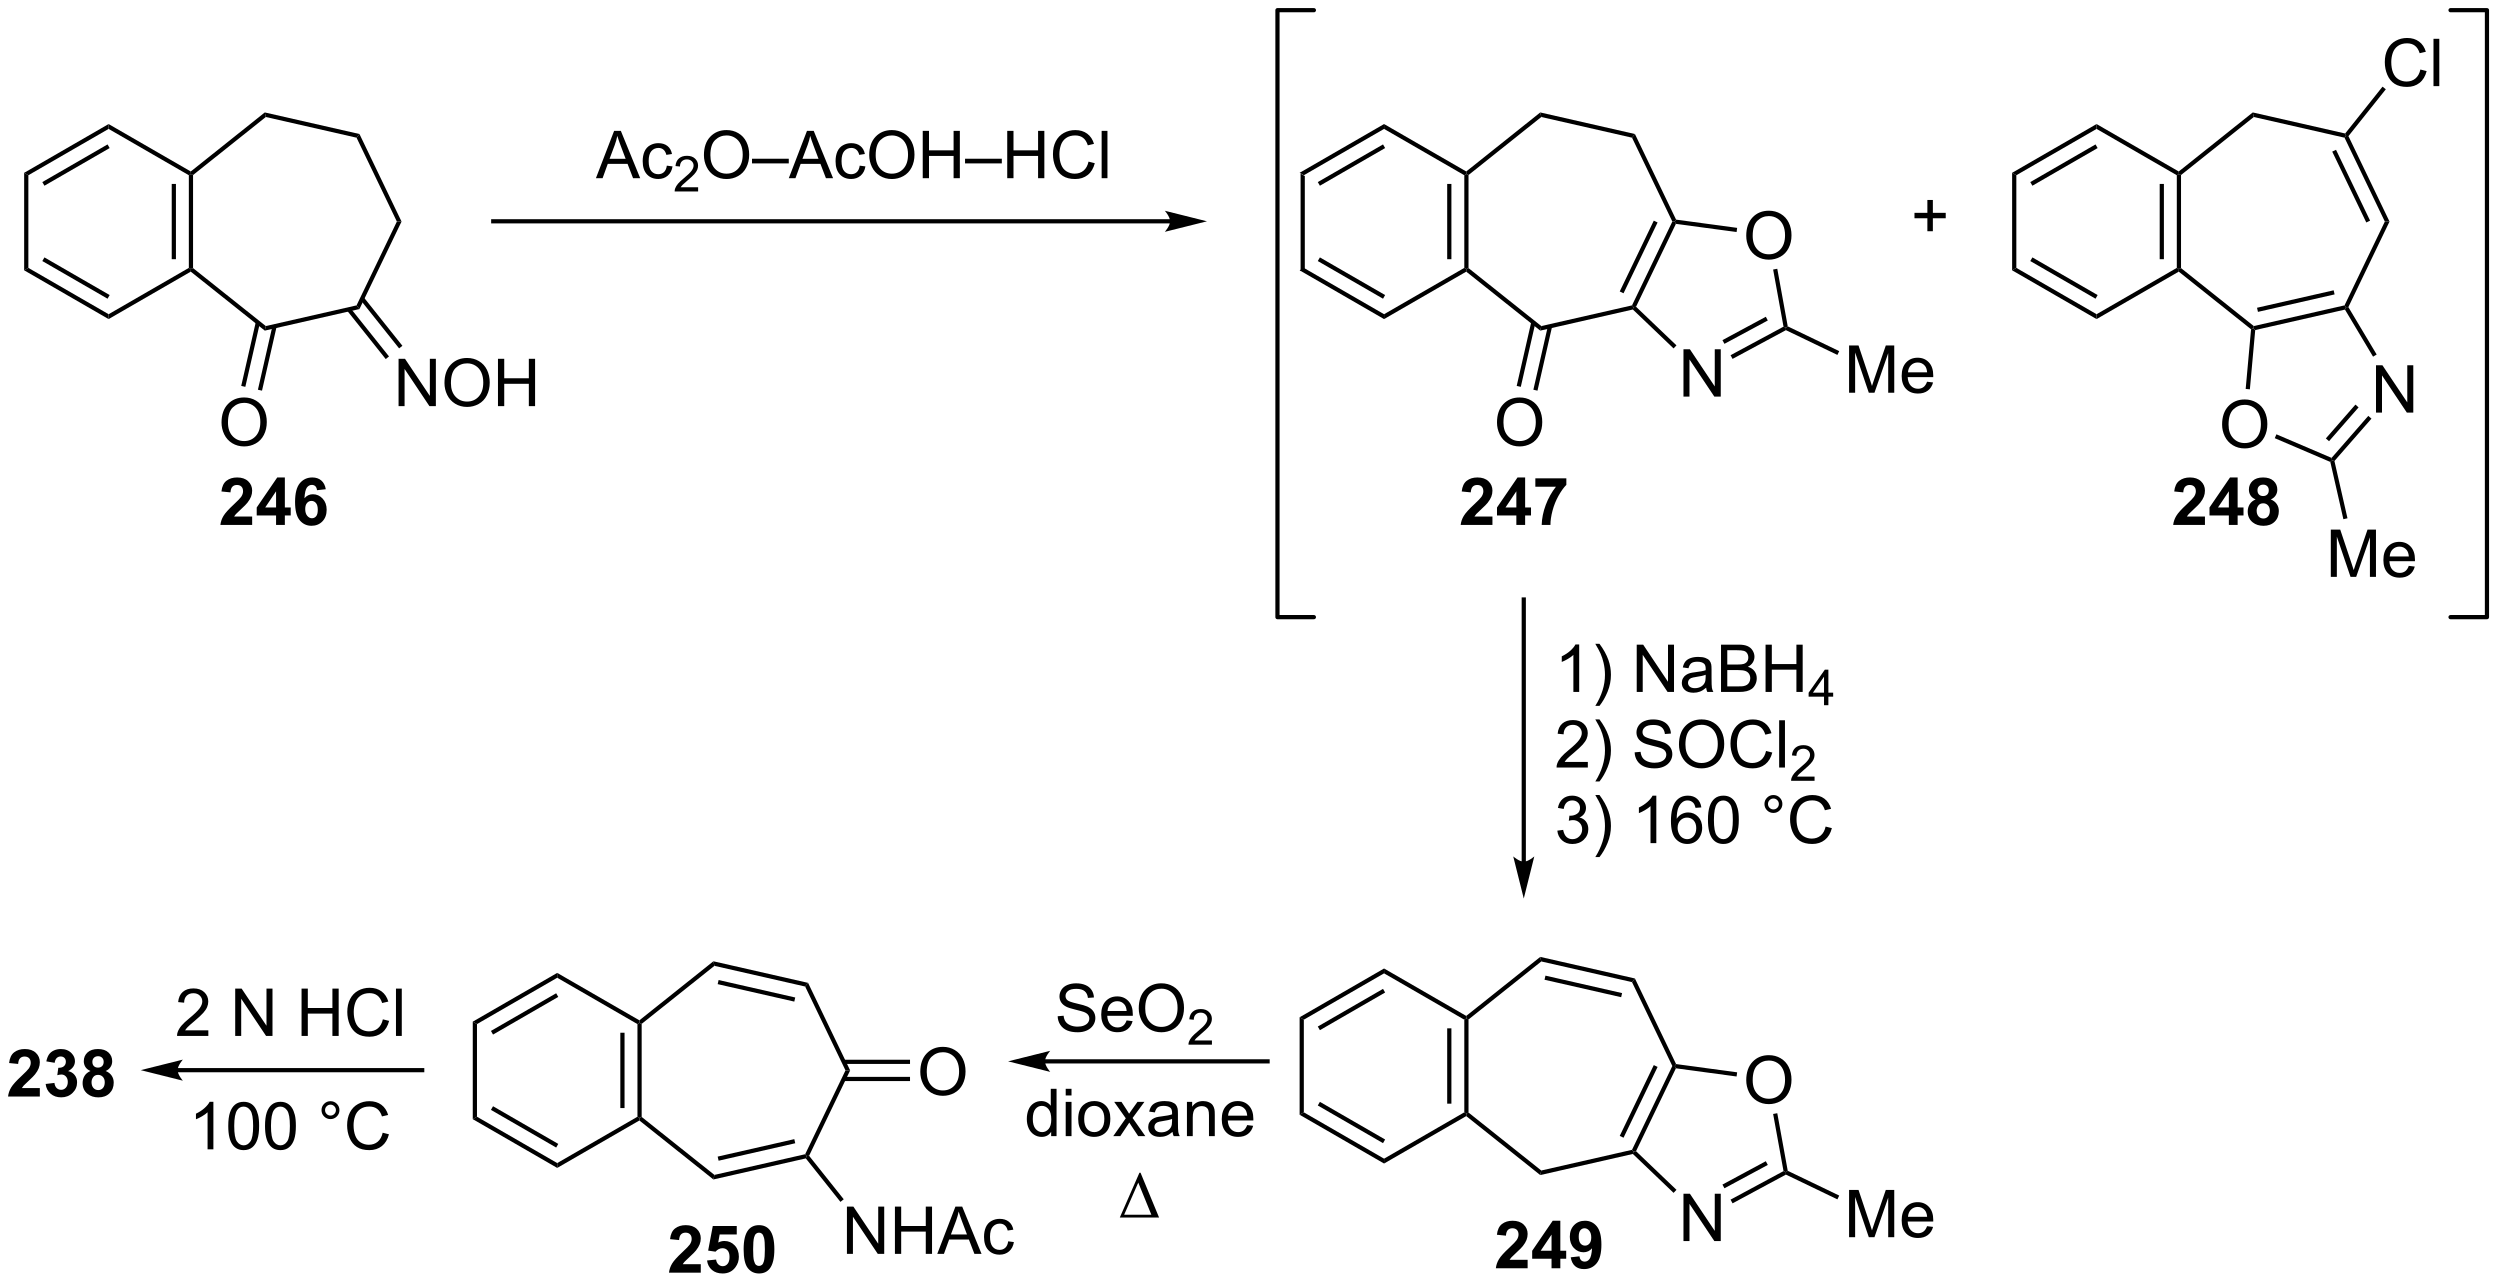 <?xml version="1.0" encoding="UTF-8"?>
<!DOCTYPE svg PUBLIC '-//W3C//DTD SVG 1.0//EN'
          'http://www.w3.org/TR/2001/REC-SVG-20010904/DTD/svg10.dtd'>
<svg stroke-dasharray="none" shape-rendering="auto" xmlns="http://www.w3.org/2000/svg" font-family="'Dialog'" text-rendering="auto" width="830" fill-opacity="1" color-interpolation="auto" color-rendering="auto" preserveAspectRatio="xMidYMid meet" font-size="12px" viewBox="0 0 830 426" fill="black" xmlns:xlink="http://www.w3.org/1999/xlink" stroke="black" image-rendering="auto" stroke-miterlimit="10" stroke-linecap="square" stroke-linejoin="miter" font-style="normal" stroke-width="1" height="426" stroke-dashoffset="0" font-weight="normal" stroke-opacity="1"
><!--Generated by the Batik Graphics2D SVG Generator--><defs id="genericDefs"
  /><g
  ><defs id="defs1"
    ><clipPath clipPathUnits="userSpaceOnUse" id="clipPath1"
      ><path d="M0.839 0.633 L311.718 0.633 L311.718 160.17 L0.839 160.17 L0.839 0.633 Z"
      /></clipPath
      ><clipPath clipPathUnits="userSpaceOnUse" id="clipPath2"
      ><path d="M110.559 236.167 L110.559 391.269 L412.795 391.269 L412.795 236.167 Z"
      /></clipPath
    ></defs
    ><g transform="scale(2.667,2.667) translate(-0.839,-0.633) matrix(1.029,0,0,1.029,-112.882,-242.289)"
    ><path d="M267.857 257.077 L268.367 257.371 L268.367 268.585 L267.857 268.88 Z" stroke="none" clip-path="url(#clipPath2)"
    /></g
    ><g transform="matrix(2.743,0,0,2.743,-303.257,-647.791)"
    ><path d="M267.857 268.88 L268.367 268.585 L278.078 274.192 L278.078 274.782 ZM270.056 267.758 L277.951 272.316 L278.206 271.874 L270.311 267.316 Z" stroke="none" clip-path="url(#clipPath2)"
    /></g
    ><g transform="matrix(2.743,0,0,2.743,-303.257,-647.791)"
    ><path d="M278.078 274.782 L278.078 274.192 L287.789 268.585 L288.045 268.733 L288.022 269.041 Z" stroke="none" clip-path="url(#clipPath2)"
    /></g
    ><g transform="matrix(2.743,0,0,2.743,-303.257,-647.791)"
    ><path d="M288.3 268.61 L288.045 268.733 L287.789 268.585 L287.789 257.371 L288.045 257.224 L288.3 257.347 ZM286.228 267.537 L286.228 258.42 L285.718 258.42 L285.718 267.537 Z" stroke="none" clip-path="url(#clipPath2)"
    /></g
    ><g transform="matrix(2.743,0,0,2.743,-303.257,-647.791)"
    ><path d="M288.022 256.916 L288.045 257.224 L287.789 257.371 L278.078 251.764 L278.078 251.175 Z" stroke="none" clip-path="url(#clipPath2)"
    /></g
    ><g transform="matrix(2.743,0,0,2.743,-303.257,-647.791)"
    ><path d="M278.078 251.175 L278.078 251.764 L268.367 257.371 L267.857 257.077 ZM277.951 253.641 L270.056 258.199 L270.311 258.641 L278.206 254.083 Z" stroke="none" clip-path="url(#clipPath2)"
    /></g
    ><g transform="matrix(2.743,0,0,2.743,-303.257,-647.791)"
    ><path d="M288.022 269.041 L288.045 268.733 L288.3 268.61 L297.107 275.626 L296.981 276.178 Z" stroke="none" clip-path="url(#clipPath2)"
    /></g
    ><g transform="matrix(2.743,0,0,2.743,-303.257,-647.791)"
    ><path d="M296.981 276.178 L297.107 275.626 L308.088 273.123 L308.265 273.344 L308.188 273.623 Z" stroke="none" clip-path="url(#clipPath2)"
    /></g
    ><g transform="matrix(2.743,0,0,2.743,-303.257,-647.791)"
    ><path d="M308.575 273.288 L308.265 273.344 L308.088 273.123 L312.969 262.978 L313.252 262.978 L313.401 263.256 ZM307.061 271.658 L311.184 263.089 L310.724 262.867 L306.602 271.437 Z" stroke="none" clip-path="url(#clipPath2)"
    /></g
    ><g transform="matrix(2.743,0,0,2.743,-303.257,-647.791)"
    ><path d="M313.422 262.744 L313.252 262.978 L312.969 262.978 L308.088 252.826 L308.441 252.383 Z" stroke="none" clip-path="url(#clipPath2)"
    /></g
    ><g transform="matrix(2.743,0,0,2.743,-303.257,-647.791)"
    ><path d="M308.441 252.383 L308.088 252.826 L297.107 250.323 L296.981 249.771 Z" stroke="none" clip-path="url(#clipPath2)"
    /></g
    ><g transform="matrix(2.743,0,0,2.743,-303.257,-647.791)"
    ><path d="M296.981 249.771 L297.107 250.323 L288.3 257.347 L288.045 257.224 L288.022 256.916 Z" stroke="none" clip-path="url(#clipPath2)"
    /></g
    ><g transform="matrix(2.743,0,0,2.743,-303.257,-647.791)"
    ><path d="M291.195 298.68 L291.195 299.701 L287.349 299.701 Q287.411 299.123 287.724 298.605 Q288.036 298.086 288.958 297.232 Q289.7 296.539 289.867 296.295 Q290.093 295.954 290.093 295.623 Q290.093 295.256 289.896 295.058 Q289.7 294.86 289.351 294.86 Q289.007 294.86 288.804 295.068 Q288.601 295.274 288.57 295.756 L287.476 295.646 Q287.575 294.74 288.091 294.347 Q288.606 293.951 289.38 293.951 Q290.226 293.951 290.711 294.409 Q291.195 294.865 291.195 295.545 Q291.195 295.93 291.057 296.282 Q290.919 296.631 290.617 297.013 Q290.419 297.266 289.898 297.743 Q289.38 298.219 289.239 298.375 Q289.101 298.532 289.015 298.68 L291.195 298.68 ZM294.089 299.701 L294.089 298.547 L291.746 298.547 L291.746 297.586 L294.23 293.951 L295.152 293.951 L295.152 297.584 L295.863 297.584 L295.863 298.547 L295.152 298.547 L295.152 299.701 L294.089 299.701 ZM294.089 297.584 L294.089 295.625 L292.774 297.584 L294.089 297.584 ZM296.388 295.071 L296.388 294.053 L300.14 294.053 L300.14 294.849 Q299.677 295.305 299.195 296.162 Q298.716 297.016 298.463 297.98 Q298.211 298.943 298.216 299.701 L297.156 299.701 Q297.185 298.513 297.646 297.279 Q298.109 296.045 298.882 295.071 L296.388 295.071 Z" stroke="none" clip-path="url(#clipPath2)"
    /></g
    ><g transform="matrix(2.743,0,0,2.743,-303.257,-647.791)"
    ><path d="M314.316 284.165 L314.316 278.439 L315.095 278.439 L318.103 282.933 L318.103 278.439 L318.829 278.439 L318.829 284.165 L318.051 284.165 L315.043 279.665 L315.043 284.165 L314.316 284.165 Z" stroke="none" clip-path="url(#clipPath2)"
    /></g
    ><g transform="matrix(2.743,0,0,2.743,-303.257,-647.791)"
    ><path d="M321.914 264.704 Q321.914 263.277 322.68 262.472 Q323.445 261.665 324.656 261.665 Q325.448 261.665 326.084 262.045 Q326.721 262.423 327.055 263.1 Q327.391 263.777 327.391 264.636 Q327.391 265.509 327.039 266.196 Q326.688 266.884 326.042 267.238 Q325.399 267.592 324.651 267.592 Q323.844 267.592 323.206 267.201 Q322.57 266.808 322.242 266.134 Q321.914 265.457 321.914 264.704 ZM322.695 264.714 Q322.695 265.751 323.25 266.347 Q323.808 266.941 324.649 266.941 Q325.503 266.941 326.055 266.339 Q326.61 265.738 326.61 264.634 Q326.61 263.933 326.373 263.412 Q326.136 262.892 325.68 262.605 Q325.227 262.316 324.659 262.316 Q323.854 262.316 323.274 262.871 Q322.695 263.423 322.695 264.714 Z" stroke="none" clip-path="url(#clipPath2)"
    /></g
    ><g transform="matrix(2.743,0,0,2.743,-303.257,-647.791)"
    ><path d="M308.188 273.623 L308.265 273.344 L308.575 273.288 L313.47 277.965 L313.118 278.334 Z" stroke="none" clip-path="url(#clipPath2)"
    /></g
    ><g transform="matrix(2.743,0,0,2.743,-303.257,-647.791)"
    ><path d="M320.257 279.601 L320.015 279.152 L326.425 275.699 L326.709 275.836 L326.716 276.122 ZM319.275 277.778 L324.524 274.951 L324.282 274.501 L319.033 277.329 Z" stroke="none" clip-path="url(#clipPath2)"
    /></g
    ><g transform="matrix(2.743,0,0,2.743,-303.257,-647.791)"
    ><path d="M326.937 275.662 L326.709 275.836 L326.425 275.699 L325.168 268.784 L325.67 268.692 Z" stroke="none" clip-path="url(#clipPath2)"
    /></g
    ><g transform="matrix(2.743,0,0,2.743,-303.257,-647.791)"
    ><path d="M320.813 263.742 L320.745 264.248 L313.401 263.256 L313.252 262.978 L313.422 262.744 Z" stroke="none" clip-path="url(#clipPath2)"
    /></g
    ><g transform="matrix(2.743,0,0,2.743,-303.257,-647.791)"
    ><path d="M334.361 283.7 L334.361 277.974 L335.502 277.974 L336.859 282.028 Q337.046 282.593 337.132 282.875 Q337.229 282.562 337.437 281.958 L338.807 277.974 L339.828 277.974 L339.828 283.7 L339.096 283.7 L339.096 278.906 L337.432 283.7 L336.75 283.7 L335.093 278.825 L335.093 283.7 L334.361 283.7 ZM343.799 282.364 L344.526 282.453 Q344.354 283.091 343.888 283.442 Q343.424 283.794 342.703 283.794 Q341.791 283.794 341.257 283.234 Q340.726 282.671 340.726 281.661 Q340.726 280.614 341.265 280.036 Q341.804 279.458 342.664 279.458 Q343.494 279.458 344.02 280.026 Q344.549 280.591 344.549 281.617 Q344.549 281.679 344.546 281.804 L341.453 281.804 Q341.492 282.489 341.838 282.854 Q342.187 283.216 342.705 283.216 Q343.093 283.216 343.367 283.013 Q343.64 282.81 343.799 282.364 ZM341.492 281.226 L343.807 281.226 Q343.76 280.703 343.541 280.442 Q343.205 280.036 342.671 280.036 Q342.187 280.036 341.856 280.362 Q341.526 280.685 341.492 281.226 Z" stroke="none" clip-path="url(#clipPath2)"
    /></g
    ><g transform="matrix(2.743,0,0,2.743,-303.257,-647.791)"
    ><path d="M326.716 276.122 L326.709 275.836 L326.937 275.662 L333.168 278.66 L332.947 279.12 Z" stroke="none" clip-path="url(#clipPath2)"
    /></g
    ><g transform="matrix(2.743,0,0,2.743,-303.257,-647.791)"
    ><path d="M113.48 257.077 L113.99 257.371 L113.99 268.585 L113.48 268.88 Z" stroke="none" clip-path="url(#clipPath2)"
    /></g
    ><g transform="matrix(2.743,0,0,2.743,-303.257,-647.791)"
    ><path d="M113.48 268.88 L113.99 268.585 L123.702 274.192 L123.702 274.782 ZM115.679 267.758 L123.574 272.316 L123.829 271.874 L115.934 267.316 Z" stroke="none" clip-path="url(#clipPath2)"
    /></g
    ><g transform="matrix(2.743,0,0,2.743,-303.257,-647.791)"
    ><path d="M123.702 274.782 L123.702 274.192 L133.413 268.585 L133.668 268.733 L133.645 269.041 Z" stroke="none" clip-path="url(#clipPath2)"
    /></g
    ><g transform="matrix(2.743,0,0,2.743,-303.257,-647.791)"
    ><path d="M133.923 268.61 L133.668 268.733 L133.413 268.585 L133.413 257.371 L133.668 257.224 L133.923 257.347 ZM131.851 267.537 L131.851 258.42 L131.341 258.42 L131.341 267.537 Z" stroke="none" clip-path="url(#clipPath2)"
    /></g
    ><g transform="matrix(2.743,0,0,2.743,-303.257,-647.791)"
    ><path d="M133.645 256.916 L133.668 257.224 L133.413 257.371 L123.702 251.764 L123.702 251.175 Z" stroke="none" clip-path="url(#clipPath2)"
    /></g
    ><g transform="matrix(2.743,0,0,2.743,-303.257,-647.791)"
    ><path d="M123.702 251.175 L123.702 251.764 L113.99 257.371 L113.48 257.077 ZM123.574 253.641 L115.679 258.199 L115.934 258.641 L123.829 254.083 Z" stroke="none" clip-path="url(#clipPath2)"
    /></g
    ><g transform="matrix(2.743,0,0,2.743,-303.257,-647.791)"
    ><path d="M133.645 269.041 L133.668 268.733 L133.923 268.61 L142.73 275.626 L142.604 276.178 Z" stroke="none" clip-path="url(#clipPath2)"
    /></g
    ><g transform="matrix(2.743,0,0,2.743,-303.257,-647.791)"
    ><path d="M142.604 276.178 L142.73 275.626 L153.711 273.123 L154.064 273.565 Z" stroke="none" clip-path="url(#clipPath2)"
    /></g
    ><g transform="matrix(2.743,0,0,2.743,-303.257,-647.791)"
    ><path d="M154.064 273.565 L153.711 273.123 L158.592 262.978 L159.158 262.978 Z" stroke="none" clip-path="url(#clipPath2)"
    /></g
    ><g transform="matrix(2.743,0,0,2.743,-303.257,-647.791)"
    ><path d="M159.158 262.978 L158.592 262.978 L153.711 252.826 L154.065 252.383 Z" stroke="none" clip-path="url(#clipPath2)"
    /></g
    ><g transform="matrix(2.743,0,0,2.743,-303.257,-647.791)"
    ><path d="M154.065 252.383 L153.711 252.826 L142.73 250.323 L142.604 249.771 Z" stroke="none" clip-path="url(#clipPath2)"
    /></g
    ><g transform="matrix(2.743,0,0,2.743,-303.257,-647.791)"
    ><path d="M142.604 249.771 L142.73 250.323 L133.923 257.347 L133.668 257.224 L133.645 256.916 Z" stroke="none" clip-path="url(#clipPath2)"
    /></g
    ><g transform="matrix(2.743,0,0,2.743,-303.257,-647.791)"
    ><path d="M141.077 298.68 L141.077 299.701 L137.231 299.701 Q137.293 299.123 137.606 298.605 Q137.918 298.086 138.84 297.232 Q139.582 296.539 139.749 296.295 Q139.975 295.954 139.975 295.623 Q139.975 295.256 139.777 295.058 Q139.582 294.86 139.233 294.86 Q138.889 294.86 138.686 295.068 Q138.483 295.274 138.452 295.756 L137.358 295.646 Q137.457 294.74 137.973 294.347 Q138.488 293.951 139.262 293.951 Q140.108 293.951 140.593 294.409 Q141.077 294.865 141.077 295.545 Q141.077 295.93 140.939 296.282 Q140.801 296.631 140.499 297.013 Q140.301 297.266 139.78 297.743 Q139.262 298.219 139.121 298.375 Q138.983 298.532 138.897 298.68 L141.077 298.68 ZM143.971 299.701 L143.971 298.547 L141.628 298.547 L141.628 297.586 L144.112 293.951 L145.034 293.951 L145.034 297.584 L145.745 297.584 L145.745 298.547 L145.034 298.547 L145.034 299.701 L143.971 299.701 ZM143.971 297.584 L143.971 295.625 L142.656 297.584 L143.971 297.584 ZM149.988 295.375 L148.926 295.493 Q148.887 295.164 148.723 295.008 Q148.559 294.852 148.296 294.852 Q147.949 294.852 147.707 295.164 Q147.468 295.477 147.405 296.466 Q147.816 295.982 148.426 295.982 Q149.113 295.982 149.603 296.506 Q150.093 297.029 150.093 297.857 Q150.093 298.735 149.577 299.269 Q149.061 299.8 148.254 299.8 Q147.387 299.8 146.827 299.125 Q146.27 298.451 146.27 296.914 Q146.27 295.341 146.85 294.646 Q147.434 293.951 148.363 293.951 Q149.014 293.951 149.441 294.315 Q149.871 294.68 149.988 295.375 ZM147.499 297.771 Q147.499 298.305 147.744 298.597 Q147.991 298.888 148.309 298.888 Q148.613 298.888 148.816 298.651 Q149.02 298.412 149.02 297.868 Q149.02 297.31 148.801 297.05 Q148.582 296.789 148.254 296.789 Q147.936 296.789 147.718 297.039 Q147.499 297.287 147.499 297.771 Z" stroke="none" clip-path="url(#clipPath2)"
    /></g
    ><g transform="matrix(2.743,0,0,2.743,-303.257,-647.791)"
    ><path d="M137.37 287.308 Q137.37 285.881 138.136 285.076 Q138.901 284.269 140.112 284.269 Q140.904 284.269 141.54 284.649 Q142.178 285.027 142.511 285.704 Q142.847 286.381 142.847 287.24 Q142.847 288.113 142.495 288.8 Q142.144 289.488 141.498 289.842 Q140.855 290.196 140.107 290.196 Q139.3 290.196 138.662 289.805 Q138.026 289.412 137.698 288.738 Q137.37 288.06 137.37 287.308 ZM138.151 287.318 Q138.151 288.355 138.706 288.951 Q139.263 289.545 140.105 289.545 Q140.959 289.545 141.511 288.943 Q142.065 288.342 142.065 287.238 Q142.065 286.537 141.829 286.016 Q141.592 285.495 141.136 285.209 Q140.683 284.92 140.115 284.92 Q139.31 284.92 138.73 285.475 Q138.151 286.027 138.151 287.318 Z" stroke="none" clip-path="url(#clipPath2)"
    /></g
    ><g transform="matrix(2.743,0,0,2.743,-303.257,-647.791)"
    ><path d="M141.519 275.129 L139.753 282.87 L140.25 282.984 L142.017 275.242 ZM143.539 275.589 L141.773 283.331 L142.27 283.444 L144.036 275.703 Z" stroke="none" clip-path="url(#clipPath2)"
    /></g
    ><g transform="matrix(2.743,0,0,2.743,-303.257,-647.791)"
    ><path d="M158.798 285.317 L158.798 279.59 L159.577 279.59 L162.584 284.085 L162.584 279.59 L163.311 279.59 L163.311 285.317 L162.532 285.317 L159.525 280.817 L159.525 285.317 L158.798 285.317 ZM164.354 282.528 Q164.354 281.101 165.12 280.296 Q165.885 279.489 167.096 279.489 Q167.888 279.489 168.523 279.869 Q169.161 280.246 169.495 280.923 Q169.831 281.601 169.831 282.46 Q169.831 283.332 169.479 284.02 Q169.127 284.707 168.482 285.062 Q167.838 285.416 167.091 285.416 Q166.284 285.416 165.646 285.025 Q165.01 284.632 164.682 283.957 Q164.354 283.28 164.354 282.528 ZM165.135 282.538 Q165.135 283.575 165.69 284.171 Q166.247 284.765 167.088 284.765 Q167.943 284.765 168.495 284.163 Q169.049 283.562 169.049 282.457 Q169.049 281.757 168.812 281.236 Q168.575 280.715 168.12 280.429 Q167.667 280.14 167.099 280.14 Q166.294 280.14 165.713 280.694 Q165.135 281.246 165.135 282.538 ZM170.829 285.317 L170.829 279.59 L171.587 279.59 L171.587 281.942 L174.564 281.942 L174.564 279.59 L175.321 279.59 L175.321 285.317 L174.564 285.317 L174.564 282.616 L171.587 282.616 L171.587 285.317 L170.829 285.317 Z" stroke="none" clip-path="url(#clipPath2)"
    /></g
    ><g transform="matrix(2.743,0,0,2.743,-303.257,-647.791)"
    ><path d="M152.567 273.759 L157.242 279.62 L157.641 279.302 L152.966 273.441 ZM154.187 272.467 L158.862 278.329 L159.261 278.011 L154.586 272.149 Z" stroke="none" clip-path="url(#clipPath2)"
    /></g
    ><g transform="matrix(2.743,0,0,2.743,-303.257,-647.791)"
    ><path d="M252.179 262.692 L170.258 262.692 L170.003 262.692 L170.003 263.202 L170.258 263.202 L252.179 263.202 L252.434 263.202 L252.434 262.692 L252.179 262.692 ZM256.644 262.947 L251.541 261.671 C251.541 261.671 252.179 262.389 252.179 262.947 C252.179 263.505 251.541 264.222 251.541 264.222 Z" stroke="none" clip-path="url(#clipPath2)"
    /></g
    ><g transform="matrix(2.743,0,0,2.743,-303.257,-647.791)"
    ><path d="M291.747 287.308 Q291.747 285.881 292.512 285.076 Q293.278 284.269 294.489 284.269 Q295.281 284.269 295.916 284.649 Q296.554 285.027 296.887 285.704 Q297.224 286.381 297.224 287.24 Q297.224 288.113 296.872 288.8 Q296.52 289.488 295.875 289.842 Q295.231 290.196 294.484 290.196 Q293.677 290.196 293.039 289.805 Q292.403 289.412 292.075 288.738 Q291.747 288.06 291.747 287.308 ZM292.528 287.318 Q292.528 288.355 293.083 288.951 Q293.64 289.545 294.481 289.545 Q295.335 289.545 295.887 288.943 Q296.442 288.342 296.442 287.238 Q296.442 286.537 296.205 286.016 Q295.968 285.495 295.512 285.209 Q295.059 284.92 294.492 284.92 Q293.687 284.92 293.106 285.475 Q292.528 286.027 292.528 287.318 Z" stroke="none" clip-path="url(#clipPath2)"
    /></g
    ><g transform="matrix(2.743,0,0,2.743,-303.257,-647.791)"
    ><path d="M295.896 275.129 L294.13 282.87 L294.627 282.984 L296.393 275.242 ZM297.916 275.589 L296.149 283.331 L296.647 283.444 L298.413 275.703 Z" stroke="none" clip-path="url(#clipPath2)"
    /></g
    ><g transform="matrix(2.743,0,0,2.743,-303.257,-647.791)"
    ><path d="M343.837 264.149 L343.837 262.579 L342.277 262.579 L342.277 261.922 L343.837 261.922 L343.837 260.365 L344.501 260.365 L344.501 261.922 L346.058 261.922 L346.058 262.579 L344.501 262.579 L344.501 264.149 L343.837 264.149 Z" stroke="none" clip-path="url(#clipPath2)"
    /></g
    ><g transform="matrix(2.743,0,0,2.743,-303.257,-647.791)"
    ><path d="M354.095 257.077 L354.605 257.371 L354.605 268.585 L354.095 268.88 Z" stroke="none" clip-path="url(#clipPath2)"
    /></g
    ><g transform="matrix(2.743,0,0,2.743,-303.257,-647.791)"
    ><path d="M354.095 268.88 L354.605 268.585 L364.316 274.192 L364.316 274.782 ZM356.294 267.758 L364.189 272.316 L364.444 271.874 L356.549 267.316 Z" stroke="none" clip-path="url(#clipPath2)"
    /></g
    ><g transform="matrix(2.743,0,0,2.743,-303.257,-647.791)"
    ><path d="M364.316 274.782 L364.316 274.192 L374.027 268.585 L374.283 268.733 L374.26 269.041 Z" stroke="none" clip-path="url(#clipPath2)"
    /></g
    ><g transform="matrix(2.743,0,0,2.743,-303.257,-647.791)"
    ><path d="M374.538 268.61 L374.283 268.733 L374.027 268.585 L374.027 257.371 L374.283 257.224 L374.538 257.347 ZM372.466 267.537 L372.466 258.42 L371.956 258.42 L371.956 267.537 Z" stroke="none" clip-path="url(#clipPath2)"
    /></g
    ><g transform="matrix(2.743,0,0,2.743,-303.257,-647.791)"
    ><path d="M374.26 256.916 L374.283 257.224 L374.027 257.371 L364.316 251.764 L364.316 251.175 Z" stroke="none" clip-path="url(#clipPath2)"
    /></g
    ><g transform="matrix(2.743,0,0,2.743,-303.257,-647.791)"
    ><path d="M364.316 251.175 L364.316 251.764 L354.605 257.371 L354.095 257.077 ZM364.189 253.641 L356.294 258.199 L356.549 258.641 L364.444 254.083 Z" stroke="none" clip-path="url(#clipPath2)"
    /></g
    ><g transform="matrix(2.743,0,0,2.743,-303.257,-647.791)"
    ><path d="M374.26 269.041 L374.283 268.733 L374.538 268.61 L383.345 275.626 L383.282 275.902 L383.015 276.015 Z" stroke="none" clip-path="url(#clipPath2)"
    /></g
    ><g transform="matrix(2.743,0,0,2.743,-303.257,-647.791)"
    ><path d="M383.519 276.109 L383.282 275.902 L383.345 275.626 L394.326 273.123 L394.503 273.344 L394.379 273.634 ZM383.85 273.909 L393.125 271.795 L393.012 271.298 L383.736 273.412 Z" stroke="none" clip-path="url(#clipPath2)"
    /></g
    ><g transform="matrix(2.743,0,0,2.743,-303.257,-647.791)"
    ><path d="M394.792 273.331 L394.503 273.344 L394.326 273.123 L399.207 262.978 L399.773 262.978 Z" stroke="none" clip-path="url(#clipPath2)"
    /></g
    ><g transform="matrix(2.743,0,0,2.743,-303.257,-647.791)"
    ><path d="M399.773 262.978 L399.207 262.978 L394.326 252.826 L394.503 252.605 L394.802 252.638 ZM397.421 262.868 L393.298 254.292 L392.838 254.513 L396.961 263.089 Z" stroke="none" clip-path="url(#clipPath2)"
    /></g
    ><g transform="matrix(2.743,0,0,2.743,-303.257,-647.791)"
    ><path d="M394.403 252.32 L394.503 252.605 L394.326 252.826 L383.345 250.323 L383.219 249.771 Z" stroke="none" clip-path="url(#clipPath2)"
    /></g
    ><g transform="matrix(2.743,0,0,2.743,-303.257,-647.791)"
    ><path d="M383.219 249.771 L383.345 250.323 L374.538 257.347 L374.283 257.224 L374.26 256.916 Z" stroke="none" clip-path="url(#clipPath2)"
    /></g
    ><g transform="matrix(2.743,0,0,2.743,-303.257,-647.791)"
    ><path d="M377.433 298.68 L377.433 299.701 L373.587 299.701 Q373.649 299.123 373.962 298.605 Q374.274 298.086 375.196 297.232 Q375.938 296.539 376.105 296.295 Q376.331 295.954 376.331 295.623 Q376.331 295.256 376.134 295.058 Q375.938 294.86 375.589 294.86 Q375.245 294.86 375.042 295.068 Q374.839 295.274 374.808 295.756 L373.714 295.646 Q373.813 294.74 374.329 294.347 Q374.844 293.951 375.618 293.951 Q376.464 293.951 376.949 294.409 Q377.433 294.865 377.433 295.545 Q377.433 295.93 377.295 296.282 Q377.157 296.631 376.855 297.013 Q376.657 297.266 376.136 297.743 Q375.618 298.219 375.477 298.375 Q375.339 298.532 375.253 298.68 L377.433 298.68 ZM380.327 299.701 L380.327 298.547 L377.984 298.547 L377.984 297.586 L380.468 293.951 L381.39 293.951 L381.39 297.584 L382.101 297.584 L382.101 298.547 L381.39 298.547 L381.39 299.701 L380.327 299.701 ZM380.327 297.584 L380.327 295.625 L379.012 297.584 L380.327 297.584 ZM383.566 296.61 Q383.141 296.43 382.946 296.118 Q382.753 295.803 382.753 295.428 Q382.753 294.787 383.201 294.37 Q383.649 293.951 384.472 293.951 Q385.29 293.951 385.74 294.37 Q386.191 294.787 386.191 295.428 Q386.191 295.826 385.983 296.136 Q385.777 296.446 385.402 296.61 Q385.878 296.803 386.126 297.17 Q386.376 297.537 386.376 298.016 Q386.376 298.81 385.868 299.308 Q385.363 299.803 384.524 299.803 Q383.743 299.803 383.222 299.391 Q382.61 298.907 382.61 298.063 Q382.61 297.599 382.839 297.211 Q383.071 296.821 383.566 296.61 ZM383.792 295.506 Q383.792 295.834 383.977 296.019 Q384.165 296.201 384.472 296.201 Q384.784 296.201 384.972 296.016 Q385.159 295.829 385.159 295.5 Q385.159 295.193 384.975 295.008 Q384.79 294.821 384.485 294.821 Q384.167 294.821 383.98 295.008 Q383.792 295.196 383.792 295.506 ZM383.691 297.959 Q383.691 298.412 383.923 298.667 Q384.157 298.92 384.503 298.92 Q384.844 298.92 385.066 298.675 Q385.29 298.43 385.29 297.969 Q385.29 297.568 385.063 297.323 Q384.837 297.079 384.488 297.079 Q384.087 297.079 383.889 297.357 Q383.691 297.633 383.691 297.959 Z" stroke="none" clip-path="url(#clipPath2)"
    /></g
    ><g transform="matrix(2.743,0,0,2.743,-303.257,-647.791)"
    ><path d="M379.51 287.55 Q379.51 286.123 380.275 285.318 Q381.041 284.511 382.252 284.511 Q383.043 284.511 383.679 284.891 Q384.317 285.268 384.65 285.945 Q384.986 286.623 384.986 287.482 Q384.986 288.354 384.635 289.042 Q384.283 289.729 383.637 290.084 Q382.994 290.438 382.247 290.438 Q381.439 290.438 380.801 290.047 Q380.166 289.654 379.838 288.979 Q379.51 288.302 379.51 287.55 ZM380.291 287.56 Q380.291 288.596 380.846 289.193 Q381.403 289.787 382.244 289.787 Q383.098 289.787 383.65 289.185 Q384.205 288.584 384.205 287.479 Q384.205 286.779 383.968 286.258 Q383.731 285.737 383.275 285.451 Q382.822 285.162 382.254 285.162 Q381.45 285.162 380.869 285.716 Q380.291 286.268 380.291 287.56 Z" stroke="none" clip-path="url(#clipPath2)"
    /></g
    ><g transform="matrix(2.743,0,0,2.743,-303.257,-647.791)"
    ><path d="M398.137 286.101 L398.137 280.374 L398.916 280.374 L401.923 284.869 L401.923 280.374 L402.65 280.374 L402.65 286.101 L401.871 286.101 L398.863 281.601 L398.863 286.101 L398.137 286.101 Z" stroke="none" clip-path="url(#clipPath2)"
    /></g
    ><g transform="matrix(2.743,0,0,2.743,-303.257,-647.791)"
    ><path d="M383.015 276.015 L383.282 275.902 L383.519 276.109 L382.871 283.283 L382.363 283.237 Z" stroke="none" clip-path="url(#clipPath2)"
    /></g
    ><g transform="matrix(2.743,0,0,2.743,-303.257,-647.791)"
    ><path d="M385.884 289.197 L386.084 288.728 L392.758 291.583 L392.828 291.89 L392.608 292.074 Z" stroke="none" clip-path="url(#clipPath2)"
    /></g
    ><g transform="matrix(2.743,0,0,2.743,-303.257,-647.791)"
    ><path d="M393.105 291.96 L392.828 291.89 L392.758 291.583 L397.204 286.496 L397.589 286.832 ZM392.451 289.562 L396.029 285.469 L395.645 285.133 L392.067 289.226 Z" stroke="none" clip-path="url(#clipPath2)"
    /></g
    ><g transform="matrix(2.743,0,0,2.743,-303.257,-647.791)"
    ><path d="M398.218 279.069 L397.78 279.331 L394.379 273.634 L394.503 273.344 L394.792 273.331 Z" stroke="none" clip-path="url(#clipPath2)"
    /></g
    ><g transform="matrix(2.743,0,0,2.743,-303.257,-647.791)"
    ><path d="M392.667 305.986 L392.667 300.259 L393.807 300.259 L395.164 304.314 Q395.351 304.879 395.437 305.161 Q395.534 304.848 395.742 304.244 L397.112 300.259 L398.133 300.259 L398.133 305.986 L397.401 305.986 L397.401 301.192 L395.737 305.986 L395.055 305.986 L393.398 301.111 L393.398 305.986 L392.667 305.986 ZM402.104 304.65 L402.831 304.739 Q402.659 305.377 402.193 305.728 Q401.729 306.08 401.008 306.08 Q400.096 306.08 399.562 305.52 Q399.031 304.957 399.031 303.947 Q399.031 302.9 399.57 302.322 Q400.109 301.744 400.969 301.744 Q401.799 301.744 402.325 302.312 Q402.854 302.877 402.854 303.903 Q402.854 303.965 402.851 304.09 L399.758 304.09 Q399.797 304.775 400.143 305.14 Q400.492 305.502 401.01 305.502 Q401.398 305.502 401.672 305.298 Q401.945 305.095 402.104 304.65 ZM399.797 303.512 L402.112 303.512 Q402.065 302.989 401.846 302.728 Q401.51 302.322 400.976 302.322 Q400.492 302.322 400.161 302.647 Q399.831 302.97 399.797 303.512 Z" stroke="none" clip-path="url(#clipPath2)"
    /></g
    ><g transform="matrix(2.743,0,0,2.743,-303.257,-647.791)"
    ><path d="M392.608 292.074 L392.828 291.89 L393.105 291.96 L394.685 298.891 L394.188 299.004 Z" stroke="none" clip-path="url(#clipPath2)"
    /></g
    ><g transform="matrix(2.743,0,0,2.743,-303.257,-647.791)"
    ><path d="M403.508 244.575 L404.266 244.765 Q404.029 245.7 403.409 246.192 Q402.789 246.682 401.896 246.682 Q400.969 246.682 400.388 246.304 Q399.81 245.927 399.505 245.213 Q399.203 244.497 399.203 243.677 Q399.203 242.781 399.545 242.117 Q399.888 241.45 400.518 241.104 Q401.149 240.757 401.906 240.757 Q402.766 240.757 403.352 241.195 Q403.938 241.632 404.17 242.427 L403.422 242.601 Q403.224 241.976 402.844 241.692 Q402.466 241.406 401.891 241.406 Q401.232 241.406 400.787 241.724 Q400.344 242.039 400.164 242.573 Q399.985 243.106 399.985 243.672 Q399.985 244.403 400.198 244.948 Q400.412 245.492 400.86 245.763 Q401.31 246.031 401.834 246.031 Q402.469 246.031 402.909 245.664 Q403.352 245.297 403.508 244.575 ZM405.095 246.583 L405.095 240.856 L405.798 240.856 L405.798 246.583 L405.095 246.583 Z" stroke="none" clip-path="url(#clipPath2)"
    /></g
    ><g transform="matrix(2.743,0,0,2.743,-303.257,-647.791)"
    ><path d="M394.802 252.638 L394.503 252.605 L394.403 252.32 L398.926 246.651 L399.325 246.969 Z" stroke="none" clip-path="url(#clipPath2)"
    /></g
    ><g stroke-width="0.51" transform="matrix(2.743,0,0,2.743,-303.257,-647.791)" stroke-linejoin="round" stroke-linecap="round"
    ><path fill="none" d="M407.159 310.857 L411.567 310.857 L411.567 237.395 L407.159 237.395" clip-path="url(#clipPath2)"
    /></g
    ><g stroke-width="0.51" transform="matrix(2.743,0,0,2.743,-303.257,-647.791)" stroke-linejoin="round" stroke-linecap="round"
    ><path fill="none" d="M269.583 237.395 L265.175 237.395 L265.175 310.857 L269.583 310.857" clip-path="url(#clipPath2)"
    /></g
    ><g transform="matrix(2.743,0,0,2.743,-303.257,-647.791)"
    ><path d="M295.241 340.455 L295.241 308.721 L295.241 308.466 L294.731 308.466 L294.731 308.721 L294.731 340.455 L294.731 340.71 L295.241 340.71 L295.241 340.455 ZM294.986 344.919 L296.262 339.817 C296.262 339.817 295.544 340.455 294.986 340.455 C294.428 340.455 293.711 339.817 293.711 339.817 Z" stroke="none" clip-path="url(#clipPath2)"
    /></g
    ><g transform="matrix(2.743,0,0,2.743,-303.257,-647.791)"
    ><path d="M267.857 359.285 L268.367 359.579 L268.367 370.793 L267.857 371.088 Z" stroke="none" clip-path="url(#clipPath2)"
    /></g
    ><g transform="matrix(2.743,0,0,2.743,-303.257,-647.791)"
    ><path d="M267.857 371.088 L268.367 370.793 L278.078 376.401 L278.078 376.99 ZM270.056 369.966 L277.951 374.524 L278.206 374.082 L270.311 369.524 Z" stroke="none" clip-path="url(#clipPath2)"
    /></g
    ><g transform="matrix(2.743,0,0,2.743,-303.257,-647.791)"
    ><path d="M278.078 376.99 L278.078 376.401 L287.789 370.793 L288.045 370.941 L288.022 371.249 Z" stroke="none" clip-path="url(#clipPath2)"
    /></g
    ><g transform="matrix(2.743,0,0,2.743,-303.257,-647.791)"
    ><path d="M288.3 370.818 L288.045 370.941 L287.789 370.793 L287.789 359.579 L288.045 359.432 L288.3 359.555 ZM286.228 369.745 L286.228 360.628 L285.718 360.628 L285.718 369.745 Z" stroke="none" clip-path="url(#clipPath2)"
    /></g
    ><g transform="matrix(2.743,0,0,2.743,-303.257,-647.791)"
    ><path d="M288.022 359.124 L288.045 359.432 L287.789 359.579 L278.078 353.972 L278.078 353.383 Z" stroke="none" clip-path="url(#clipPath2)"
    /></g
    ><g transform="matrix(2.743,0,0,2.743,-303.257,-647.791)"
    ><path d="M278.078 353.383 L278.078 353.972 L268.367 359.579 L267.857 359.285 ZM277.951 355.849 L270.056 360.407 L270.311 360.849 L278.206 356.291 Z" stroke="none" clip-path="url(#clipPath2)"
    /></g
    ><g transform="matrix(2.743,0,0,2.743,-303.257,-647.791)"
    ><path d="M288.022 371.249 L288.045 370.941 L288.3 370.818 L297.107 377.834 L296.981 378.386 Z" stroke="none" clip-path="url(#clipPath2)"
    /></g
    ><g transform="matrix(2.743,0,0,2.743,-303.257,-647.791)"
    ><path d="M296.981 378.386 L297.107 377.834 L308.088 375.331 L308.265 375.552 L308.188 375.831 Z" stroke="none" clip-path="url(#clipPath2)"
    /></g
    ><g transform="matrix(2.743,0,0,2.743,-303.257,-647.791)"
    ><path d="M308.575 375.496 L308.265 375.552 L308.088 375.331 L312.969 365.186 L313.252 365.186 L313.401 365.464 ZM307.061 373.866 L311.184 365.297 L310.724 365.075 L306.602 373.645 Z" stroke="none" clip-path="url(#clipPath2)"
    /></g
    ><g transform="matrix(2.743,0,0,2.743,-303.257,-647.791)"
    ><path d="M313.422 364.952 L313.252 365.186 L312.969 365.186 L308.088 355.034 L308.441 354.591 Z" stroke="none" clip-path="url(#clipPath2)"
    /></g
    ><g transform="matrix(2.743,0,0,2.743,-303.257,-647.791)"
    ><path d="M308.441 354.591 L308.088 355.034 L297.107 352.531 L296.981 351.979 ZM306.887 356.362 L297.612 354.248 L297.499 354.745 L306.774 356.859 Z" stroke="none" clip-path="url(#clipPath2)"
    /></g
    ><g transform="matrix(2.743,0,0,2.743,-303.257,-647.791)"
    ><path d="M296.981 351.979 L297.107 352.531 L288.3 359.555 L288.045 359.432 L288.022 359.124 Z" stroke="none" clip-path="url(#clipPath2)"
    /></g
    ><g transform="matrix(2.743,0,0,2.743,-303.257,-647.791)"
    ><path d="M295.454 388.644 L295.454 389.665 L291.607 389.665 Q291.67 389.087 291.982 388.569 Q292.295 388.051 293.217 387.197 Q293.959 386.504 294.125 386.259 Q294.352 385.918 294.352 385.587 Q294.352 385.22 294.154 385.022 Q293.959 384.824 293.61 384.824 Q293.266 384.824 293.063 385.033 Q292.86 385.238 292.829 385.72 L291.735 385.611 Q291.834 384.704 292.349 384.311 Q292.865 383.915 293.639 383.915 Q294.485 383.915 294.969 384.374 Q295.454 384.829 295.454 385.509 Q295.454 385.894 295.316 386.246 Q295.178 386.595 294.875 386.978 Q294.678 387.23 294.157 387.707 Q293.639 388.183 293.498 388.34 Q293.36 388.496 293.274 388.644 L295.454 388.644 ZM298.348 389.665 L298.348 388.512 L296.004 388.512 L296.004 387.551 L298.489 383.915 L299.411 383.915 L299.411 387.548 L300.122 387.548 L300.122 388.512 L299.411 388.512 L299.411 389.665 L298.348 389.665 ZM298.348 387.548 L298.348 385.59 L297.033 387.548 L298.348 387.548 ZM300.67 388.34 L301.732 388.223 Q301.771 388.548 301.935 388.704 Q302.099 388.861 302.368 388.861 Q302.709 388.861 302.946 388.548 Q303.185 388.236 303.25 387.251 Q302.836 387.73 302.217 387.73 Q301.539 387.73 301.05 387.21 Q300.56 386.689 300.56 385.853 Q300.56 384.98 301.076 384.449 Q301.594 383.915 302.396 383.915 Q303.266 383.915 303.823 384.59 Q304.383 385.262 304.383 386.806 Q304.383 388.376 303.8 389.072 Q303.219 389.767 302.287 389.767 Q301.615 389.767 301.201 389.41 Q300.787 389.051 300.67 388.34 ZM303.154 385.941 Q303.154 385.41 302.909 385.118 Q302.664 384.824 302.344 384.824 Q302.039 384.824 301.839 385.066 Q301.639 385.306 301.639 385.853 Q301.639 386.408 301.857 386.668 Q302.076 386.926 302.404 386.926 Q302.719 386.926 302.935 386.676 Q303.154 386.426 303.154 385.941 Z" stroke="none" clip-path="url(#clipPath2)"
    /></g
    ><g transform="matrix(2.743,0,0,2.743,-303.257,-647.791)"
    ><path d="M314.316 386.373 L314.316 380.647 L315.095 380.647 L318.103 385.142 L318.103 380.647 L318.829 380.647 L318.829 386.373 L318.051 386.373 L315.043 381.873 L315.043 386.373 L314.316 386.373 Z" stroke="none" clip-path="url(#clipPath2)"
    /></g
    ><g transform="matrix(2.743,0,0,2.743,-303.257,-647.791)"
    ><path d="M321.914 366.912 Q321.914 365.485 322.68 364.68 Q323.445 363.873 324.656 363.873 Q325.448 363.873 326.084 364.253 Q326.721 364.631 327.055 365.308 Q327.391 365.985 327.391 366.844 Q327.391 367.717 327.039 368.404 Q326.688 369.092 326.042 369.446 Q325.399 369.8 324.651 369.8 Q323.844 369.8 323.206 369.409 Q322.57 369.016 322.242 368.342 Q321.914 367.665 321.914 366.912 ZM322.695 366.923 Q322.695 367.959 323.25 368.555 Q323.808 369.149 324.649 369.149 Q325.503 369.149 326.055 368.548 Q326.61 367.946 326.61 366.842 Q326.61 366.141 326.373 365.62 Q326.136 365.1 325.68 364.813 Q325.227 364.524 324.659 364.524 Q323.854 364.524 323.274 365.079 Q322.695 365.631 322.695 366.923 Z" stroke="none" clip-path="url(#clipPath2)"
    /></g
    ><g transform="matrix(2.743,0,0,2.743,-303.257,-647.791)"
    ><path d="M308.188 375.831 L308.265 375.552 L308.575 375.496 L313.47 380.173 L313.118 380.542 Z" stroke="none" clip-path="url(#clipPath2)"
    /></g
    ><g transform="matrix(2.743,0,0,2.743,-303.257,-647.791)"
    ><path d="M320.257 381.809 L320.015 381.36 L326.425 377.907 L326.709 378.044 L326.716 378.33 ZM319.275 379.986 L324.524 377.159 L324.282 376.709 L319.033 379.537 Z" stroke="none" clip-path="url(#clipPath2)"
    /></g
    ><g transform="matrix(2.743,0,0,2.743,-303.257,-647.791)"
    ><path d="M326.937 377.87 L326.709 378.044 L326.425 377.907 L325.168 370.991 L325.67 370.9 Z" stroke="none" clip-path="url(#clipPath2)"
    /></g
    ><g transform="matrix(2.743,0,0,2.743,-303.257,-647.791)"
    ><path d="M320.813 365.95 L320.745 366.456 L313.401 365.464 L313.252 365.186 L313.422 364.952 Z" stroke="none" clip-path="url(#clipPath2)"
    /></g
    ><g transform="matrix(2.743,0,0,2.743,-303.257,-647.791)"
    ><path d="M334.361 385.908 L334.361 380.182 L335.502 380.182 L336.859 384.236 Q337.046 384.801 337.132 385.083 Q337.229 384.77 337.437 384.166 L338.807 380.182 L339.828 380.182 L339.828 385.908 L339.096 385.908 L339.096 381.114 L337.432 385.908 L336.75 385.908 L335.093 381.033 L335.093 385.908 L334.361 385.908 ZM343.799 384.572 L344.526 384.661 Q344.354 385.299 343.888 385.65 Q343.424 386.002 342.703 386.002 Q341.791 386.002 341.257 385.442 Q340.726 384.88 340.726 383.869 Q340.726 382.822 341.265 382.244 Q341.804 381.666 342.664 381.666 Q343.494 381.666 344.02 382.234 Q344.549 382.799 344.549 383.825 Q344.549 383.887 344.546 384.012 L341.453 384.012 Q341.492 384.697 341.838 385.062 Q342.187 385.424 342.705 385.424 Q343.093 385.424 343.367 385.221 Q343.64 385.018 343.799 384.572 ZM341.492 383.434 L343.807 383.434 Q343.76 382.911 343.541 382.65 Q343.205 382.244 342.671 382.244 Q342.187 382.244 341.856 382.57 Q341.526 382.893 341.492 383.434 Z" stroke="none" clip-path="url(#clipPath2)"
    /></g
    ><g transform="matrix(2.743,0,0,2.743,-303.257,-647.791)"
    ><path d="M326.716 378.33 L326.709 378.044 L326.937 377.87 L333.168 380.868 L332.947 381.328 Z" stroke="none" clip-path="url(#clipPath2)"
    /></g
    ><g transform="matrix(2.743,0,0,2.743,-303.257,-647.791)"
    ><path d="M301.694 319.913 L300.991 319.913 L300.991 315.431 Q300.736 315.673 300.324 315.916 Q299.913 316.158 299.585 316.28 L299.585 315.601 Q300.173 315.322 300.613 314.929 Q301.056 314.533 301.241 314.163 L301.694 314.163 L301.694 319.913 ZM304.151 321.598 L303.646 321.598 Q304.815 319.72 304.815 317.843 Q304.815 317.108 304.646 316.384 Q304.513 315.798 304.276 315.259 Q304.123 314.908 303.646 314.087 L304.151 314.087 Q304.886 315.069 305.237 316.056 Q305.537 316.908 305.537 317.837 Q305.537 318.892 305.133 319.879 Q304.729 320.863 304.151 321.598 ZM308.658 319.913 L308.658 314.186 L309.436 314.186 L312.444 318.681 L312.444 314.186 L313.171 314.186 L313.171 319.913 L312.392 319.913 L309.384 315.413 L309.384 319.913 L308.658 319.913 ZM317.06 319.4 Q316.669 319.733 316.308 319.871 Q315.948 320.007 315.534 320.007 Q314.849 320.007 314.482 319.673 Q314.115 319.337 314.115 318.819 Q314.115 318.515 314.253 318.262 Q314.393 318.009 314.617 317.858 Q314.841 317.705 315.123 317.627 Q315.331 317.572 315.748 317.522 Q316.599 317.421 317.003 317.28 Q317.005 317.134 317.005 317.095 Q317.005 316.666 316.808 316.491 Q316.537 316.252 316.005 316.252 Q315.511 316.252 315.274 316.426 Q315.037 316.601 314.925 317.041 L314.237 316.947 Q314.331 316.507 314.544 316.236 Q314.761 315.962 315.167 315.817 Q315.573 315.671 316.107 315.671 Q316.638 315.671 316.969 315.796 Q317.302 315.921 317.459 316.111 Q317.615 316.298 317.677 316.587 Q317.714 316.767 317.714 317.236 L317.714 318.173 Q317.714 319.155 317.758 319.416 Q317.802 319.673 317.935 319.913 L317.201 319.913 Q317.091 319.694 317.06 319.4 ZM317.003 317.83 Q316.62 317.986 315.854 318.095 Q315.419 318.158 315.24 318.236 Q315.06 318.314 314.961 318.465 Q314.865 318.616 314.865 318.798 Q314.865 319.08 315.078 319.267 Q315.292 319.455 315.701 319.455 Q316.107 319.455 316.422 319.278 Q316.74 319.101 316.888 318.791 Q317.003 318.554 317.003 318.087 L317.003 317.83 ZM318.861 319.913 L318.861 314.186 L321.009 314.186 Q321.666 314.186 322.061 314.361 Q322.46 314.533 322.684 314.895 Q322.908 315.257 322.908 315.65 Q322.908 316.017 322.707 316.343 Q322.509 316.666 322.108 316.866 Q322.627 317.017 322.905 317.384 Q323.186 317.752 323.186 318.252 Q323.186 318.655 323.014 319.002 Q322.845 319.345 322.595 319.533 Q322.345 319.72 321.968 319.817 Q321.593 319.913 321.046 319.913 L318.861 319.913 ZM319.619 316.593 L320.858 316.593 Q321.361 316.593 321.58 316.525 Q321.869 316.439 322.014 316.241 Q322.163 316.041 322.163 315.741 Q322.163 315.455 322.025 315.238 Q321.889 315.022 321.634 314.942 Q321.382 314.861 320.764 314.861 L319.619 314.861 L319.619 316.593 ZM319.619 319.236 L321.046 319.236 Q321.413 319.236 321.561 319.21 Q321.822 319.163 321.996 319.054 Q322.173 318.944 322.285 318.736 Q322.4 318.525 322.4 318.252 Q322.4 317.931 322.236 317.697 Q322.072 317.46 321.78 317.363 Q321.491 317.267 320.944 317.267 L319.619 317.267 L319.619 319.236 ZM324.252 319.913 L324.252 314.186 L325.009 314.186 L325.009 316.538 L327.986 316.538 L327.986 314.186 L328.744 314.186 L328.744 319.913 L327.986 319.913 L327.986 317.212 L325.009 317.212 L325.009 319.913 L324.252 319.913 Z" stroke="none" clip-path="url(#clipPath2)"
    /></g
    ><g transform="matrix(2.743,0,0,2.743,-303.257,-647.791)"
    ><path d="M331.328 321.513 L331.328 320.484 L329.464 320.484 L329.464 320.001 L331.425 317.218 L331.855 317.218 L331.855 320.001 L332.435 320.001 L332.435 320.484 L331.855 320.484 L331.855 321.513 L331.328 321.513 ZM331.328 320.001 L331.328 318.064 L329.984 320.001 L331.328 320.001 Z" stroke="none" clip-path="url(#clipPath2)"
    /></g
    ><g transform="matrix(2.743,0,0,2.743,-303.257,-647.791)"
    ><path d="M302.741 328.386 L302.741 329.063 L298.955 329.063 Q298.947 328.808 299.038 328.573 Q299.181 328.188 299.499 327.813 Q299.819 327.438 300.421 326.946 Q301.353 326.18 301.681 325.732 Q302.009 325.284 302.009 324.886 Q302.009 324.469 301.71 324.183 Q301.413 323.894 300.931 323.894 Q300.423 323.894 300.119 324.198 Q299.814 324.503 299.811 325.042 L299.087 324.969 Q299.163 324.159 299.647 323.738 Q300.132 323.313 300.947 323.313 Q301.772 323.313 302.252 323.771 Q302.733 324.227 302.733 324.901 Q302.733 325.245 302.593 325.579 Q302.452 325.909 302.124 326.276 Q301.798 326.644 301.041 327.284 Q300.408 327.816 300.228 328.006 Q300.048 328.196 299.931 328.386 L302.741 328.386 ZM304.151 330.748 L303.646 330.748 Q304.815 328.87 304.815 326.993 Q304.815 326.258 304.646 325.534 Q304.513 324.948 304.276 324.409 Q304.123 324.058 303.646 323.238 L304.151 323.238 Q304.886 324.219 305.237 325.206 Q305.537 326.058 305.537 326.988 Q305.537 328.042 305.133 329.029 Q304.729 330.014 304.151 330.748 ZM308.408 327.222 L309.124 327.159 Q309.173 327.589 309.358 327.865 Q309.546 328.141 309.936 328.31 Q310.327 328.48 310.814 328.48 Q311.249 328.48 311.58 328.352 Q311.913 328.222 312.074 327.998 Q312.236 327.774 312.236 327.508 Q312.236 327.238 312.08 327.037 Q311.923 326.836 311.564 326.698 Q311.335 326.61 310.546 326.42 Q309.757 326.23 309.439 326.063 Q309.03 325.847 308.827 325.529 Q308.627 325.211 308.627 324.816 Q308.627 324.383 308.871 324.006 Q309.119 323.628 309.59 323.433 Q310.064 323.238 310.642 323.238 Q311.28 323.238 311.764 323.443 Q312.252 323.649 312.512 324.047 Q312.775 324.446 312.796 324.948 L312.069 325.003 Q312.009 324.461 311.671 324.185 Q311.335 323.907 310.673 323.907 Q309.986 323.907 309.671 324.159 Q309.358 324.409 309.358 324.766 Q309.358 325.073 309.58 325.274 Q309.798 325.472 310.723 325.683 Q311.647 325.891 311.991 326.047 Q312.491 326.276 312.728 326.631 Q312.968 326.985 312.968 327.446 Q312.968 327.901 312.705 328.308 Q312.444 328.711 311.952 328.938 Q311.462 329.162 310.85 329.162 Q310.072 329.162 309.546 328.935 Q309.022 328.706 308.723 328.253 Q308.423 327.797 308.408 327.222 ZM313.772 326.274 Q313.772 324.847 314.538 324.042 Q315.304 323.235 316.514 323.235 Q317.306 323.235 317.942 323.615 Q318.58 323.993 318.913 324.67 Q319.249 325.347 319.249 326.206 Q319.249 327.079 318.897 327.766 Q318.546 328.454 317.9 328.808 Q317.257 329.162 316.509 329.162 Q315.702 329.162 315.064 328.771 Q314.429 328.378 314.1 327.704 Q313.772 327.026 313.772 326.274 ZM314.554 326.284 Q314.554 327.321 315.108 327.917 Q315.666 328.511 316.507 328.511 Q317.361 328.511 317.913 327.909 Q318.468 327.308 318.468 326.204 Q318.468 325.503 318.231 324.982 Q317.994 324.461 317.538 324.175 Q317.085 323.886 316.517 323.886 Q315.712 323.886 315.132 324.441 Q314.554 324.993 314.554 326.284 ZM324.31 327.055 L325.068 327.245 Q324.831 328.18 324.211 328.672 Q323.591 329.162 322.698 329.162 Q321.771 329.162 321.19 328.784 Q320.612 328.407 320.308 327.693 Q320.005 326.977 320.005 326.157 Q320.005 325.261 320.346 324.597 Q320.69 323.93 321.32 323.584 Q321.951 323.238 322.709 323.238 Q323.568 323.238 324.154 323.675 Q324.74 324.113 324.971 324.907 L324.224 325.081 Q324.026 324.456 323.646 324.172 Q323.268 323.886 322.693 323.886 Q322.034 323.886 321.589 324.204 Q321.146 324.519 320.966 325.053 Q320.787 325.586 320.787 326.151 Q320.787 326.883 321 327.428 Q321.214 327.972 321.662 328.243 Q322.112 328.511 322.636 328.511 Q323.271 328.511 323.711 328.144 Q324.154 327.776 324.31 327.055 ZM325.897 329.063 L325.897 323.336 L326.6 323.336 L326.6 329.063 L325.897 329.063 Z" stroke="none" clip-path="url(#clipPath2)"
    /></g
    ><g transform="matrix(2.743,0,0,2.743,-303.257,-647.791)"
    ><path d="M330.183 330.155 L330.183 330.663 L327.343 330.663 Q327.337 330.472 327.406 330.296 Q327.513 330.007 327.751 329.726 Q327.992 329.444 328.443 329.075 Q329.142 328.501 329.388 328.165 Q329.634 327.829 329.634 327.53 Q329.634 327.218 329.41 327.003 Q329.187 326.786 328.826 326.786 Q328.445 326.786 328.216 327.015 Q327.988 327.243 327.986 327.647 L327.443 327.593 Q327.5 326.985 327.863 326.669 Q328.226 326.351 328.837 326.351 Q329.457 326.351 329.816 326.694 Q330.177 327.036 330.177 327.542 Q330.177 327.8 330.072 328.05 Q329.966 328.298 329.72 328.573 Q329.476 328.849 328.908 329.329 Q328.433 329.727 328.298 329.87 Q328.163 330.013 328.076 330.155 L330.183 330.155 Z" stroke="none" clip-path="url(#clipPath2)"
    /></g
    ><g transform="matrix(2.743,0,0,2.743,-303.257,-647.791)"
    ><path d="M299.048 336.7 L299.752 336.606 Q299.874 337.205 300.163 337.468 Q300.455 337.731 300.874 337.731 Q301.369 337.731 301.71 337.387 Q302.054 337.044 302.054 336.536 Q302.054 336.051 301.736 335.739 Q301.421 335.424 300.931 335.424 Q300.733 335.424 300.436 335.502 L300.514 334.885 Q300.585 334.893 300.627 334.893 Q301.077 334.893 301.436 334.658 Q301.796 334.424 301.796 333.934 Q301.796 333.549 301.533 333.296 Q301.272 333.041 300.858 333.041 Q300.447 333.041 300.173 333.299 Q299.9 333.557 299.822 334.072 L299.119 333.947 Q299.249 333.239 299.705 332.851 Q300.163 332.463 300.843 332.463 Q301.311 332.463 301.705 332.663 Q302.1 332.864 302.309 333.213 Q302.517 333.559 302.517 333.95 Q302.517 334.322 302.317 334.627 Q302.119 334.932 301.728 335.111 Q302.236 335.229 302.517 335.598 Q302.798 335.966 302.798 336.52 Q302.798 337.27 302.252 337.794 Q301.705 338.315 300.869 338.315 Q300.116 338.315 299.616 337.867 Q299.119 337.416 299.048 336.7 ZM304.151 339.898 L303.646 339.898 Q304.815 338.02 304.815 336.143 Q304.815 335.408 304.646 334.684 Q304.513 334.098 304.276 333.559 Q304.123 333.208 303.646 332.387 L304.151 332.387 Q304.886 333.369 305.237 334.356 Q305.537 335.208 305.537 336.137 Q305.537 337.192 305.133 338.179 Q304.729 339.163 304.151 339.898 ZM311.03 338.213 L310.327 338.213 L310.327 333.731 Q310.072 333.973 309.66 334.216 Q309.249 334.458 308.921 334.58 L308.921 333.901 Q309.509 333.622 309.949 333.229 Q310.392 332.833 310.577 332.463 L311.03 332.463 L311.03 338.213 ZM316.479 333.887 L315.779 333.942 Q315.685 333.528 315.513 333.341 Q315.229 333.041 314.81 333.041 Q314.474 333.041 314.221 333.229 Q313.888 333.471 313.695 333.937 Q313.505 334.401 313.498 335.26 Q313.753 334.872 314.12 334.684 Q314.487 334.497 314.888 334.497 Q315.591 334.497 316.086 335.015 Q316.581 335.533 316.581 336.354 Q316.581 336.893 316.346 337.356 Q316.115 337.817 315.709 338.065 Q315.302 338.312 314.787 338.312 Q313.909 338.312 313.354 337.666 Q312.8 337.018 312.8 335.533 Q312.8 333.872 313.412 333.119 Q313.948 332.463 314.854 332.463 Q315.529 332.463 315.961 332.843 Q316.393 333.221 316.479 333.887 ZM313.607 336.356 Q313.607 336.721 313.761 337.054 Q313.917 337.385 314.193 337.559 Q314.471 337.731 314.776 337.731 Q315.221 337.731 315.542 337.372 Q315.862 337.012 315.862 336.395 Q315.862 335.801 315.544 335.46 Q315.229 335.119 314.748 335.119 Q314.271 335.119 313.938 335.46 Q313.607 335.801 313.607 336.356 ZM317.28 335.387 Q317.28 334.372 317.488 333.755 Q317.697 333.135 318.108 332.799 Q318.522 332.463 319.147 332.463 Q319.608 332.463 319.955 332.648 Q320.304 332.833 320.53 333.184 Q320.757 333.533 320.884 334.036 Q321.014 334.536 321.014 335.387 Q321.014 336.395 320.806 337.015 Q320.6 337.635 320.186 337.973 Q319.775 338.312 319.147 338.312 Q318.319 338.312 317.845 337.716 Q317.28 337.002 317.28 335.387 ZM318.002 335.387 Q318.002 336.799 318.332 337.265 Q318.663 337.731 319.147 337.731 Q319.632 337.731 319.96 337.262 Q320.291 336.794 320.291 335.387 Q320.291 333.973 319.96 333.51 Q319.632 333.044 319.139 333.044 Q318.655 333.044 318.366 333.455 Q318.002 333.979 318.002 335.387 ZM324.119 333.471 Q324.119 333.02 324.436 332.705 Q324.757 332.387 325.202 332.387 Q325.655 332.387 325.97 332.705 Q326.288 333.02 326.288 333.471 Q326.288 333.919 325.968 334.239 Q325.65 334.557 325.202 334.557 Q324.757 334.557 324.436 334.242 Q324.119 333.924 324.119 333.471 ZM324.546 333.471 Q324.546 333.744 324.738 333.937 Q324.931 334.13 325.205 334.13 Q325.475 334.13 325.668 333.937 Q325.861 333.744 325.861 333.471 Q325.861 333.197 325.668 333.005 Q325.475 332.809 325.205 332.809 Q324.931 332.809 324.738 333.005 Q324.546 333.197 324.546 333.471 ZM331.521 336.205 L332.279 336.395 Q332.042 337.33 331.422 337.822 Q330.802 338.312 329.909 338.312 Q328.982 338.312 328.401 337.934 Q327.823 337.557 327.518 336.843 Q327.216 336.127 327.216 335.307 Q327.216 334.411 327.558 333.747 Q327.901 333.08 328.531 332.734 Q329.162 332.387 329.919 332.387 Q330.779 332.387 331.365 332.825 Q331.951 333.262 332.183 334.057 L331.435 334.231 Q331.237 333.606 330.857 333.322 Q330.479 333.036 329.904 333.036 Q329.245 333.036 328.8 333.354 Q328.357 333.669 328.177 334.203 Q327.998 334.736 327.998 335.301 Q327.998 336.033 328.211 336.578 Q328.425 337.122 328.873 337.393 Q329.323 337.661 329.846 337.661 Q330.482 337.661 330.922 337.294 Q331.365 336.926 331.521 336.205 Z" stroke="none" clip-path="url(#clipPath2)"
    /></g
    ><g transform="matrix(2.743,0,0,2.743,-303.257,-647.791)"
    ><path d="M237.034 364.877 L263.978 364.877 L264.233 364.877 L264.233 364.367 L263.978 364.367 L237.034 364.367 L236.779 364.367 L236.779 364.877 L237.034 364.877 ZM232.57 364.622 L237.672 365.898 C237.672 365.898 237.034 365.18 237.034 364.622 C237.034 364.064 237.672 363.347 237.672 363.347 Z" stroke="none" clip-path="url(#clipPath2)"
    /></g
    ><g transform="matrix(2.743,0,0,2.743,-303.257,-647.791)"
    ><path d="M238.573 359.163 L239.289 359.101 Q239.338 359.53 239.523 359.806 Q239.711 360.082 240.101 360.252 Q240.492 360.421 240.979 360.421 Q241.414 360.421 241.745 360.293 Q242.078 360.163 242.239 359.939 Q242.401 359.715 242.401 359.45 Q242.401 359.179 242.245 358.978 Q242.088 358.778 241.729 358.64 Q241.5 358.551 240.711 358.361 Q239.922 358.171 239.604 358.004 Q239.195 357.788 238.992 357.471 Q238.791 357.153 238.791 356.757 Q238.791 356.325 239.036 355.947 Q239.284 355.569 239.755 355.374 Q240.229 355.179 240.807 355.179 Q241.445 355.179 241.929 355.385 Q242.416 355.59 242.677 355.989 Q242.94 356.387 242.961 356.89 L242.234 356.944 Q242.174 356.403 241.836 356.127 Q241.5 355.848 240.838 355.848 Q240.151 355.848 239.836 356.101 Q239.523 356.351 239.523 356.707 Q239.523 357.015 239.745 357.215 Q239.963 357.413 240.888 357.624 Q241.812 357.832 242.156 357.989 Q242.656 358.218 242.893 358.572 Q243.133 358.926 243.133 359.387 Q243.133 359.843 242.87 360.249 Q242.609 360.653 242.117 360.879 Q241.627 361.103 241.015 361.103 Q240.237 361.103 239.711 360.877 Q239.187 360.647 238.888 360.194 Q238.588 359.739 238.573 359.163 ZM246.916 359.668 L247.643 359.757 Q247.471 360.395 247.005 360.747 Q246.541 361.098 245.82 361.098 Q244.909 361.098 244.375 360.538 Q243.844 359.976 243.844 358.965 Q243.844 357.918 244.383 357.34 Q244.922 356.762 245.781 356.762 Q246.612 356.762 247.138 357.33 Q247.666 357.895 247.666 358.921 Q247.666 358.983 247.664 359.108 L244.57 359.108 Q244.609 359.793 244.956 360.158 Q245.304 360.52 245.823 360.52 Q246.211 360.52 246.484 360.317 Q246.758 360.114 246.916 359.668 ZM244.609 358.53 L246.924 358.53 Q246.877 358.007 246.659 357.747 Q246.323 357.34 245.789 357.34 Q245.304 357.34 244.974 357.666 Q244.643 357.989 244.609 358.53 ZM248.387 358.215 Q248.387 356.788 249.152 355.983 Q249.918 355.176 251.129 355.176 Q251.92 355.176 252.556 355.556 Q253.194 355.934 253.527 356.611 Q253.863 357.288 253.863 358.147 Q253.863 359.02 253.512 359.707 Q253.16 360.395 252.514 360.749 Q251.871 361.103 251.124 361.103 Q250.316 361.103 249.678 360.713 Q249.043 360.319 248.715 359.645 Q248.387 358.968 248.387 358.215 ZM249.168 358.226 Q249.168 359.262 249.722 359.858 Q250.28 360.452 251.121 360.452 Q251.975 360.452 252.527 359.851 Q253.082 359.249 253.082 358.145 Q253.082 357.444 252.845 356.924 Q252.608 356.403 252.152 356.116 Q251.699 355.827 251.131 355.827 Q250.327 355.827 249.746 356.382 Q249.168 356.934 249.168 358.226 Z" stroke="none" clip-path="url(#clipPath2)"
    /></g
    ><g transform="matrix(2.743,0,0,2.743,-303.257,-647.791)"
    ><path d="M257.243 362.096 L257.243 362.604 L254.403 362.604 Q254.397 362.413 254.465 362.237 Q254.573 361.948 254.811 361.667 Q255.051 361.386 255.502 361.016 Q256.202 360.442 256.448 360.106 Q256.694 359.77 256.694 359.471 Q256.694 359.159 256.469 358.944 Q256.247 358.727 255.885 358.727 Q255.504 358.727 255.276 358.956 Q255.047 359.184 255.045 359.589 L254.502 359.534 Q254.559 358.927 254.922 358.61 Q255.286 358.292 255.897 358.292 Q256.516 358.292 256.875 358.636 Q257.237 358.977 257.237 359.483 Q257.237 359.741 257.131 359.991 Q257.026 360.239 256.78 360.514 Q256.536 360.79 255.967 361.27 Q255.493 361.669 255.358 361.811 Q255.223 361.954 255.135 362.096 L257.243 362.096 Z" stroke="none" clip-path="url(#clipPath2)"
    /></g
    ><g transform="matrix(2.743,0,0,2.743,-303.257,-647.791)"
    ><path d="M237.784 373.672 L237.784 373.149 Q237.39 373.766 236.625 373.766 Q236.127 373.766 235.711 373.492 Q235.297 373.219 235.067 372.729 Q234.838 372.237 234.838 371.602 Q234.838 370.979 235.044 370.474 Q235.252 369.969 235.666 369.701 Q236.08 369.43 236.593 369.43 Q236.968 369.43 237.26 369.589 Q237.554 369.745 237.737 370 L237.737 367.945 L238.437 367.945 L238.437 373.672 L237.784 373.672 ZM235.562 371.602 Q235.562 372.399 235.898 372.794 Q236.234 373.188 236.69 373.188 Q237.151 373.188 237.474 372.81 Q237.797 372.432 237.797 371.659 Q237.797 370.807 237.468 370.409 Q237.14 370.01 236.659 370.01 Q236.19 370.01 235.875 370.393 Q235.562 370.776 235.562 371.602 ZM239.545 368.753 L239.545 367.945 L240.248 367.945 L240.248 368.753 L239.545 368.753 ZM239.545 373.672 L239.545 369.524 L240.248 369.524 L240.248 373.672 L239.545 373.672 ZM241.057 371.596 Q241.057 370.445 241.698 369.891 Q242.234 369.43 243.002 369.43 Q243.859 369.43 244.401 369.99 Q244.945 370.55 244.945 371.539 Q244.945 372.339 244.703 372.8 Q244.463 373.258 244.005 373.513 Q243.547 373.766 243.002 373.766 Q242.132 373.766 241.593 373.208 Q241.057 372.649 241.057 371.596 ZM241.781 371.596 Q241.781 372.393 242.127 372.792 Q242.476 373.188 243.002 373.188 Q243.526 373.188 243.872 372.789 Q244.221 372.391 244.221 371.573 Q244.221 370.805 243.872 370.409 Q243.523 370.01 243.002 370.01 Q242.476 370.01 242.127 370.406 Q241.781 370.8 241.781 371.596 ZM245.3 373.672 L246.816 371.516 L245.412 369.524 L246.293 369.524 L246.928 370.495 Q247.108 370.774 247.217 370.961 Q247.389 370.703 247.535 370.503 L248.233 369.524 L249.074 369.524 L247.639 371.477 L249.183 373.672 L248.319 373.672 L247.467 372.383 L247.241 372.034 L246.152 373.672 L245.3 373.672 ZM252.475 373.159 Q252.084 373.492 251.722 373.63 Q251.363 373.766 250.949 373.766 Q250.264 373.766 249.897 373.432 Q249.53 373.096 249.53 372.578 Q249.53 372.274 249.668 372.021 Q249.808 371.768 250.032 371.617 Q250.256 371.464 250.537 371.385 Q250.746 371.331 251.162 371.281 Q252.014 371.18 252.418 371.039 Q252.42 370.893 252.42 370.854 Q252.42 370.425 252.222 370.25 Q251.952 370.01 251.42 370.01 Q250.925 370.01 250.689 370.185 Q250.452 370.359 250.339 370.8 L249.652 370.706 Q249.746 370.266 249.959 369.995 Q250.175 369.721 250.582 369.576 Q250.988 369.43 251.522 369.43 Q252.053 369.43 252.384 369.555 Q252.717 369.68 252.873 369.87 Q253.03 370.057 253.092 370.346 Q253.129 370.526 253.129 370.995 L253.129 371.932 Q253.129 372.914 253.173 373.175 Q253.217 373.432 253.35 373.672 L252.616 373.672 Q252.506 373.453 252.475 373.159 ZM252.418 371.589 Q252.035 371.745 251.269 371.854 Q250.834 371.917 250.655 371.995 Q250.475 372.073 250.376 372.224 Q250.28 372.375 250.28 372.557 Q250.28 372.839 250.493 373.026 Q250.707 373.214 251.116 373.214 Q251.522 373.214 251.837 373.036 Q252.155 372.859 252.303 372.55 Q252.418 372.312 252.418 371.846 L252.418 371.589 ZM254.218 373.672 L254.218 369.524 L254.851 369.524 L254.851 370.112 Q255.307 369.43 256.172 369.43 Q256.547 369.43 256.859 369.565 Q257.174 369.698 257.33 369.917 Q257.487 370.135 257.549 370.438 Q257.588 370.633 257.588 371.12 L257.588 373.672 L256.885 373.672 L256.885 371.149 Q256.885 370.719 256.802 370.505 Q256.721 370.292 256.513 370.167 Q256.304 370.039 256.023 370.039 Q255.573 370.039 255.247 370.326 Q254.922 370.609 254.922 371.406 L254.922 373.672 L254.218 373.672 ZM261.506 372.336 L262.233 372.425 Q262.061 373.062 261.595 373.414 Q261.131 373.766 260.41 373.766 Q259.498 373.766 258.965 373.206 Q258.433 372.643 258.433 371.633 Q258.433 370.586 258.972 370.008 Q259.511 369.43 260.371 369.43 Q261.202 369.43 261.728 369.997 Q262.256 370.562 262.256 371.589 Q262.256 371.651 262.254 371.776 L259.16 371.776 Q259.199 372.461 259.545 372.826 Q259.894 373.188 260.413 373.188 Q260.8 373.188 261.074 372.984 Q261.347 372.781 261.506 372.336 ZM259.199 371.198 L261.514 371.198 Q261.467 370.675 261.248 370.414 Q260.913 370.008 260.379 370.008 Q259.894 370.008 259.563 370.333 Q259.233 370.656 259.199 371.198 Z" stroke="none" clip-path="url(#clipPath2)"
    /></g
    ><g transform="matrix(2.743,0,0,2.743,-303.257,-647.791)"
    ><path d="M246.094 383.522 L248.469 378.103 L248.602 378.103 L250.844 383.522 L246.094 383.522 ZM249.912 383.189 L248.328 379.298 L246.618 383.189 L249.912 383.189 Z" stroke="none" clip-path="url(#clipPath2)"
    /></g
    ><g transform="matrix(2.743,0,0,2.743,-303.257,-647.791)"
    ><path d="M135.772 360.867 L135.772 361.544 L131.986 361.544 Q131.978 361.289 132.069 361.055 Q132.212 360.669 132.53 360.294 Q132.85 359.919 133.452 359.427 Q134.384 358.661 134.712 358.213 Q135.04 357.765 135.04 357.367 Q135.04 356.95 134.741 356.664 Q134.444 356.375 133.962 356.375 Q133.454 356.375 133.15 356.68 Q132.845 356.984 132.843 357.523 L132.119 357.45 Q132.194 356.64 132.678 356.219 Q133.163 355.794 133.978 355.794 Q134.803 355.794 135.283 356.252 Q135.764 356.708 135.764 357.383 Q135.764 357.726 135.624 358.06 Q135.483 358.39 135.155 358.758 Q134.829 359.125 134.072 359.765 Q133.439 360.297 133.259 360.487 Q133.079 360.677 132.962 360.867 L135.772 360.867 ZM139.025 361.544 L139.025 355.817 L139.803 355.817 L142.811 360.312 L142.811 355.817 L143.538 355.817 L143.538 361.544 L142.759 361.544 L139.751 357.044 L139.751 361.544 L139.025 361.544 ZM147.056 361.544 L147.056 355.817 L147.814 355.817 L147.814 358.169 L150.79 358.169 L150.79 355.817 L151.548 355.817 L151.548 361.544 L150.79 361.544 L150.79 358.844 L147.814 358.844 L147.814 361.544 L147.056 361.544 ZM156.896 359.536 L157.654 359.726 Q157.417 360.661 156.797 361.154 Q156.177 361.643 155.284 361.643 Q154.357 361.643 153.776 361.265 Q153.198 360.888 152.893 360.174 Q152.591 359.458 152.591 358.638 Q152.591 357.742 152.932 357.078 Q153.276 356.411 153.906 356.065 Q154.536 355.719 155.294 355.719 Q156.154 355.719 156.74 356.156 Q157.326 356.594 157.557 357.388 L156.81 357.562 Q156.612 356.937 156.232 356.654 Q155.854 356.367 155.279 356.367 Q154.62 356.367 154.174 356.685 Q153.732 357 153.552 357.534 Q153.372 358.067 153.372 358.633 Q153.372 359.364 153.586 359.909 Q153.799 360.453 154.247 360.724 Q154.698 360.992 155.221 360.992 Q155.857 360.992 156.297 360.625 Q156.74 360.258 156.896 359.536 ZM158.483 361.544 L158.483 355.817 L159.186 355.817 L159.186 361.544 L158.483 361.544 Z" stroke="none" clip-path="url(#clipPath2)"
    /></g
    ><g transform="matrix(2.743,0,0,2.743,-303.257,-647.791)"
    ><path d="M167.778 359.817 L168.288 360.112 L168.288 371.326 L167.778 371.62 Z" stroke="none" clip-path="url(#clipPath2)"
    /></g
    ><g transform="matrix(2.743,0,0,2.743,-303.257,-647.791)"
    ><path d="M167.778 371.62 L168.288 371.326 L178 376.933 L178 377.522 ZM169.977 370.498 L177.872 375.056 L178.127 374.615 L170.232 370.056 Z" stroke="none" clip-path="url(#clipPath2)"
    /></g
    ><g transform="matrix(2.743,0,0,2.743,-303.257,-647.791)"
    ><path d="M178 377.522 L178 376.933 L187.711 371.326 L187.966 371.473 L187.943 371.781 Z" stroke="none" clip-path="url(#clipPath2)"
    /></g
    ><g transform="matrix(2.743,0,0,2.743,-303.257,-647.791)"
    ><path d="M188.221 371.35 L187.966 371.473 L187.711 371.326 L187.711 360.112 L187.966 359.964 L188.221 360.087 ZM186.149 370.277 L186.149 361.16 L185.639 361.16 L185.639 370.277 Z" stroke="none" clip-path="url(#clipPath2)"
    /></g
    ><g transform="matrix(2.743,0,0,2.743,-303.257,-647.791)"
    ><path d="M187.943 359.656 L187.966 359.964 L187.711 360.112 L178 354.505 L178 353.916 Z" stroke="none" clip-path="url(#clipPath2)"
    /></g
    ><g transform="matrix(2.743,0,0,2.743,-303.257,-647.791)"
    ><path d="M178 353.916 L178 354.505 L168.288 360.112 L167.778 359.817 ZM177.872 356.381 L169.977 360.939 L170.232 361.381 L178.127 356.823 Z" stroke="none" clip-path="url(#clipPath2)"
    /></g
    ><g transform="matrix(2.743,0,0,2.743,-303.257,-647.791)"
    ><path d="M187.943 371.781 L187.966 371.473 L188.221 371.35 L197.028 378.366 L196.902 378.918 Z" stroke="none" clip-path="url(#clipPath2)"
    /></g
    ><g transform="matrix(2.743,0,0,2.743,-303.257,-647.791)"
    ><path d="M196.902 378.918 L197.028 378.366 L208.009 375.863 L208.186 376.084 L208.086 376.369 ZM197.533 376.649 L206.809 374.535 L206.695 374.038 L197.42 376.152 Z" stroke="none" clip-path="url(#clipPath2)"
    /></g
    ><g transform="matrix(2.743,0,0,2.743,-303.257,-647.791)"
    ><path d="M208.485 376.051 L208.186 376.084 L208.009 375.863 L212.89 365.719 L213.456 365.719 Z" stroke="none" clip-path="url(#clipPath2)"
    /></g
    ><g transform="matrix(2.743,0,0,2.743,-303.257,-647.791)"
    ><path d="M213.456 365.719 L212.89 365.719 L208.009 355.566 L208.363 355.123 Z" stroke="none" clip-path="url(#clipPath2)"
    /></g
    ><g transform="matrix(2.743,0,0,2.743,-303.257,-647.791)"
    ><path d="M208.363 355.123 L208.009 355.566 L197.028 353.063 L196.902 352.511 ZM206.808 356.894 L197.534 354.78 L197.42 355.278 L206.695 357.391 Z" stroke="none" clip-path="url(#clipPath2)"
    /></g
    ><g transform="matrix(2.743,0,0,2.743,-303.257,-647.791)"
    ><path d="M196.902 352.511 L197.028 353.063 L188.221 360.087 L187.966 359.964 L187.943 359.656 Z" stroke="none" clip-path="url(#clipPath2)"
    /></g
    ><g transform="matrix(2.743,0,0,2.743,-303.257,-647.791)"
    ><path d="M213.065 387.927 L213.065 382.2 L213.844 382.2 L216.852 386.695 L216.852 382.2 L217.578 382.2 L217.578 387.927 L216.8 387.927 L213.792 383.427 L213.792 387.927 L213.065 387.927 ZM218.874 387.927 L218.874 382.2 L219.632 382.2 L219.632 384.552 L222.608 384.552 L222.608 382.2 L223.366 382.2 L223.366 387.927 L222.608 387.927 L222.608 385.226 L219.632 385.226 L219.632 387.927 L218.874 387.927 ZM223.998 387.927 L226.198 382.2 L227.016 382.2 L229.359 387.927 L228.495 387.927 L227.828 386.192 L225.433 386.192 L224.805 387.927 L223.998 387.927 ZM225.651 385.575 L227.594 385.575 L226.995 383.989 Q226.721 383.265 226.589 382.802 Q226.479 383.351 226.281 383.895 L225.651 385.575 ZM232.581 386.406 L233.274 386.497 Q233.159 387.211 232.693 387.617 Q232.227 388.02 231.547 388.02 Q230.696 388.02 230.177 387.463 Q229.659 386.906 229.659 385.867 Q229.659 385.195 229.88 384.692 Q230.104 384.187 230.56 383.937 Q231.016 383.685 231.55 383.685 Q232.227 383.685 232.656 384.026 Q233.086 384.367 233.206 384.997 L232.524 385.101 Q232.425 384.685 232.177 384.474 Q231.93 384.263 231.578 384.263 Q231.047 384.263 230.714 384.643 Q230.383 385.023 230.383 385.849 Q230.383 386.685 230.703 387.065 Q231.024 387.442 231.539 387.442 Q231.953 387.442 232.229 387.19 Q232.508 386.935 232.581 386.406 Z" stroke="none" clip-path="url(#clipPath2)"
    /></g
    ><g transform="matrix(2.743,0,0,2.743,-303.257,-647.791)"
    ><path d="M208.086 376.369 L208.186 376.084 L208.485 376.051 L212.679 381.315 L212.28 381.633 Z" stroke="none" clip-path="url(#clipPath2)"
    /></g
    ><g transform="matrix(2.743,0,0,2.743,-303.257,-647.791)"
    ><path d="M195.375 389.177 L195.375 390.198 L191.529 390.198 Q191.591 389.62 191.904 389.101 Q192.216 388.583 193.138 387.729 Q193.88 387.036 194.047 386.791 Q194.273 386.45 194.273 386.12 Q194.273 385.752 194.075 385.554 Q193.88 385.356 193.531 385.356 Q193.187 385.356 192.984 385.565 Q192.781 385.771 192.75 386.252 L191.656 386.143 Q191.755 385.237 192.271 384.843 Q192.786 384.448 193.56 384.448 Q194.406 384.448 194.891 384.906 Q195.375 385.362 195.375 386.041 Q195.375 386.427 195.237 386.778 Q195.099 387.127 194.797 387.51 Q194.599 387.763 194.078 388.239 Q193.56 388.716 193.419 388.872 Q193.281 389.028 193.195 389.177 L195.375 389.177 ZM196.134 388.724 L197.228 388.612 Q197.275 388.981 197.504 389.2 Q197.736 389.416 198.035 389.416 Q198.379 389.416 198.616 389.138 Q198.855 388.856 198.855 388.294 Q198.855 387.768 198.618 387.505 Q198.384 387.239 198.004 387.239 Q197.532 387.239 197.157 387.659 L196.267 387.528 L196.829 384.549 L199.73 384.549 L199.73 385.575 L197.66 385.575 L197.488 386.549 Q197.855 386.364 198.238 386.364 Q198.97 386.364 199.478 386.896 Q199.986 387.427 199.986 388.276 Q199.986 388.981 199.574 389.536 Q199.017 390.297 198.025 390.297 Q197.23 390.297 196.73 389.87 Q196.23 389.442 196.134 388.724 ZM202.422 384.448 Q203.255 384.448 203.724 385.041 Q204.281 385.745 204.281 387.372 Q204.281 388.997 203.719 389.708 Q203.255 390.297 202.422 390.297 Q201.586 390.297 201.073 389.653 Q200.562 389.01 200.562 387.362 Q200.562 385.745 201.125 385.034 Q201.591 384.448 202.422 384.448 ZM202.422 385.356 Q202.224 385.356 202.068 385.484 Q201.911 385.612 201.825 385.94 Q201.711 386.364 201.711 387.372 Q201.711 388.38 201.812 388.757 Q201.914 389.135 202.068 389.26 Q202.224 389.385 202.422 389.385 Q202.622 389.385 202.779 389.257 Q202.935 389.13 203.021 388.802 Q203.133 388.38 203.133 387.372 Q203.133 386.364 203.031 385.989 Q202.93 385.612 202.776 385.484 Q202.622 385.356 202.422 385.356 Z" stroke="none" clip-path="url(#clipPath2)"
    /></g
    ><g transform="matrix(2.743,0,0,2.743,-303.257,-647.791)"
    ><path d="M221.945 365.906 Q221.945 364.479 222.71 363.675 Q223.476 362.867 224.687 362.867 Q225.479 362.867 226.114 363.248 Q226.752 363.625 227.085 364.302 Q227.421 364.979 227.421 365.839 Q227.421 366.711 227.07 367.399 Q226.718 368.086 226.072 368.44 Q225.429 368.794 224.682 368.794 Q223.874 368.794 223.236 368.404 Q222.601 368.01 222.273 367.336 Q221.945 366.659 221.945 365.906 ZM222.726 365.917 Q222.726 366.953 223.281 367.55 Q223.838 368.143 224.679 368.143 Q225.533 368.143 226.085 367.542 Q226.64 366.94 226.64 365.836 Q226.64 365.135 226.403 364.615 Q226.166 364.094 225.71 363.807 Q225.257 363.518 224.69 363.518 Q223.885 363.518 223.304 364.073 Q222.726 364.625 222.726 365.917 Z" stroke="none" clip-path="url(#clipPath2)"
    /></g
    ><g transform="matrix(2.743,0,0,2.743,-303.257,-647.791)"
    ><path d="M212.675 367.01 L220.701 367.011 L220.701 366.5 L212.675 366.499 ZM212.675 364.938 L220.701 364.939 L220.701 364.429 L212.675 364.428 Z" stroke="none" clip-path="url(#clipPath2)"
    /></g
    ><g transform="matrix(2.743,0,0,2.743,-303.257,-647.791)"
    ><path d="M115.378 367.86 L115.378 368.881 L111.531 368.881 Q111.594 368.303 111.906 367.785 Q112.219 367.266 113.141 366.412 Q113.883 365.719 114.05 365.475 Q114.276 365.134 114.276 364.803 Q114.276 364.436 114.078 364.238 Q113.883 364.04 113.534 364.04 Q113.19 364.04 112.987 364.248 Q112.784 364.454 112.753 364.936 L111.659 364.826 Q111.758 363.92 112.274 363.527 Q112.789 363.131 113.563 363.131 Q114.409 363.131 114.893 363.589 Q115.378 364.045 115.378 364.725 Q115.378 365.11 115.24 365.462 Q115.102 365.811 114.8 366.193 Q114.602 366.446 114.081 366.923 Q113.563 367.399 113.422 367.555 Q113.284 367.712 113.198 367.86 L115.378 367.86 ZM116.082 367.36 L117.145 367.233 Q117.194 367.639 117.415 367.855 Q117.639 368.068 117.957 368.068 Q118.296 368.068 118.528 367.811 Q118.762 367.553 118.762 367.115 Q118.762 366.701 118.538 366.459 Q118.317 366.217 117.996 366.217 Q117.785 366.217 117.491 366.298 L117.614 365.404 Q118.059 365.415 118.293 365.212 Q118.528 365.006 118.528 364.665 Q118.528 364.376 118.356 364.204 Q118.184 364.032 117.897 364.032 Q117.616 364.032 117.415 364.227 Q117.218 364.423 117.176 364.798 L116.163 364.626 Q116.27 364.108 116.481 363.798 Q116.694 363.485 117.074 363.308 Q117.457 363.131 117.929 363.131 Q118.739 363.131 119.225 363.647 Q119.629 364.068 119.629 364.6 Q119.629 365.352 118.804 365.803 Q119.296 365.907 119.59 366.274 Q119.887 366.641 119.887 367.162 Q119.887 367.915 119.335 368.449 Q118.785 368.98 117.965 368.98 Q117.186 368.98 116.673 368.532 Q116.163 368.084 116.082 367.36 ZM121.511 365.79 Q121.086 365.61 120.891 365.298 Q120.698 364.983 120.698 364.608 Q120.698 363.967 121.146 363.55 Q121.594 363.131 122.417 363.131 Q123.235 363.131 123.685 363.55 Q124.136 363.967 124.136 364.608 Q124.136 365.006 123.927 365.316 Q123.722 365.626 123.347 365.79 Q123.823 365.983 124.07 366.35 Q124.32 366.717 124.32 367.196 Q124.32 367.99 123.813 368.488 Q123.308 368.983 122.469 368.983 Q121.688 368.983 121.167 368.571 Q120.555 368.087 120.555 367.243 Q120.555 366.779 120.784 366.391 Q121.016 366.001 121.511 365.79 ZM121.737 364.686 Q121.737 365.014 121.922 365.199 Q122.11 365.381 122.417 365.381 Q122.729 365.381 122.917 365.196 Q123.104 365.009 123.104 364.68 Q123.104 364.373 122.919 364.188 Q122.735 364.001 122.43 364.001 Q122.112 364.001 121.925 364.188 Q121.737 364.376 121.737 364.686 ZM121.636 367.139 Q121.636 367.592 121.867 367.847 Q122.102 368.1 122.448 368.1 Q122.789 368.1 123.011 367.855 Q123.235 367.61 123.235 367.149 Q123.235 366.748 123.008 366.503 Q122.781 366.259 122.433 366.259 Q122.031 366.259 121.834 366.537 Q121.636 366.813 121.636 367.139 Z" stroke="none" clip-path="url(#clipPath2)"
    /></g
    ><g transform="matrix(2.743,0,0,2.743,-303.257,-647.791)"
    ><path d="M132.053 365.942 L161.658 365.942 L161.913 365.942 L161.913 365.432 L161.658 365.432 L132.053 365.432 L131.798 365.432 L131.798 365.942 L132.053 365.942 ZM127.588 365.687 L132.69 366.963 C132.69 366.963 132.053 366.245 132.053 365.687 C132.053 365.129 132.69 364.411 132.69 364.411 Z" stroke="none" clip-path="url(#clipPath2)"
    /></g
    ><g transform="matrix(2.743,0,0,2.743,-303.257,-647.791)"
    ><path d="M136.384 375.269 L135.68 375.269 L135.68 370.787 Q135.425 371.029 135.014 371.272 Q134.602 371.514 134.274 371.636 L134.274 370.957 Q134.863 370.678 135.303 370.285 Q135.745 369.889 135.93 369.519 L136.384 369.519 L136.384 375.269 ZM138.184 372.443 Q138.184 371.428 138.393 370.811 Q138.601 370.191 139.012 369.855 Q139.427 369.519 140.052 369.519 Q140.512 369.519 140.859 369.704 Q141.208 369.889 141.434 370.24 Q141.661 370.589 141.788 371.092 Q141.919 371.592 141.919 372.443 Q141.919 373.451 141.71 374.071 Q141.505 374.691 141.091 375.029 Q140.679 375.368 140.052 375.368 Q139.223 375.368 138.75 374.772 Q138.184 374.058 138.184 372.443 ZM138.906 372.443 Q138.906 373.855 139.236 374.321 Q139.567 374.787 140.052 374.787 Q140.536 374.787 140.864 374.318 Q141.195 373.85 141.195 372.443 Q141.195 371.029 140.864 370.566 Q140.536 370.1 140.044 370.1 Q139.559 370.1 139.27 370.511 Q138.906 371.035 138.906 372.443 ZM142.634 372.443 Q142.634 371.428 142.842 370.811 Q143.05 370.191 143.462 369.855 Q143.876 369.519 144.501 369.519 Q144.962 369.519 145.308 369.704 Q145.657 369.889 145.884 370.24 Q146.11 370.589 146.238 371.092 Q146.368 371.592 146.368 372.443 Q146.368 373.451 146.16 374.071 Q145.954 374.691 145.54 375.029 Q145.128 375.368 144.501 375.368 Q143.673 375.368 143.199 374.772 Q142.634 374.058 142.634 372.443 ZM143.355 372.443 Q143.355 373.855 143.686 374.321 Q144.016 374.787 144.501 374.787 Q144.985 374.787 145.313 374.318 Q145.644 373.85 145.644 372.443 Q145.644 371.029 145.313 370.566 Q144.985 370.1 144.493 370.1 Q144.009 370.1 143.72 370.511 Q143.355 371.035 143.355 372.443 ZM149.472 370.527 Q149.472 370.076 149.79 369.761 Q150.11 369.443 150.555 369.443 Q151.009 369.443 151.324 369.761 Q151.641 370.076 151.641 370.527 Q151.641 370.975 151.321 371.295 Q151.003 371.613 150.555 371.613 Q150.11 371.613 149.79 371.298 Q149.472 370.98 149.472 370.527 ZM149.899 370.527 Q149.899 370.8 150.092 370.993 Q150.285 371.186 150.558 371.186 Q150.829 371.186 151.022 370.993 Q151.214 370.8 151.214 370.527 Q151.214 370.253 151.022 370.061 Q150.829 369.865 150.558 369.865 Q150.285 369.865 150.092 370.061 Q149.899 370.253 149.899 370.527 ZM156.875 373.261 L157.632 373.451 Q157.395 374.386 156.775 374.878 Q156.156 375.368 155.262 375.368 Q154.335 375.368 153.755 374.99 Q153.177 374.613 152.872 373.899 Q152.57 373.183 152.57 372.363 Q152.57 371.467 152.911 370.803 Q153.255 370.136 153.885 369.79 Q154.515 369.443 155.273 369.443 Q156.132 369.443 156.718 369.881 Q157.304 370.318 157.536 371.113 L156.788 371.287 Q156.591 370.662 156.21 370.378 Q155.833 370.092 155.257 370.092 Q154.598 370.092 154.153 370.41 Q153.71 370.725 153.531 371.259 Q153.351 371.792 153.351 372.358 Q153.351 373.089 153.565 373.634 Q153.778 374.178 154.226 374.449 Q154.677 374.717 155.2 374.717 Q155.835 374.717 156.275 374.35 Q156.718 373.983 156.875 373.261 Z" stroke="none" clip-path="url(#clipPath2)"
    /></g
    ><g transform="matrix(2.743,0,0,2.743,-303.257,-647.791)"
    ><path d="M182.683 257.732 L184.884 252.005 L185.702 252.005 L188.045 257.732 L187.181 257.732 L186.514 255.997 L184.118 255.997 L183.491 257.732 L182.683 257.732 ZM184.337 255.38 L186.28 255.38 L185.681 253.794 Q185.407 253.07 185.274 252.607 Q185.165 253.156 184.967 253.7 L184.337 255.38 ZM191.267 256.211 L191.959 256.302 Q191.845 257.015 191.379 257.422 Q190.912 257.825 190.233 257.825 Q189.381 257.825 188.863 257.268 Q188.345 256.711 188.345 255.672 Q188.345 255 188.566 254.497 Q188.79 253.992 189.246 253.742 Q189.702 253.489 190.236 253.489 Q190.912 253.489 191.342 253.831 Q191.772 254.172 191.892 254.802 L191.209 254.906 Q191.111 254.489 190.863 254.279 Q190.616 254.067 190.264 254.067 Q189.733 254.067 189.399 254.448 Q189.069 254.828 189.069 255.654 Q189.069 256.489 189.389 256.87 Q189.709 257.247 190.225 257.247 Q190.639 257.247 190.915 256.995 Q191.194 256.739 191.267 256.211 Z" stroke="none" clip-path="url(#clipPath2)"
    /></g
    ><g transform="matrix(2.743,0,0,2.743,-303.257,-647.791)"
    ><path d="M195.054 258.824 L195.054 259.332 L192.214 259.332 Q192.208 259.14 192.276 258.964 Q192.384 258.675 192.622 258.394 Q192.862 258.113 193.314 257.744 Q194.013 257.17 194.259 256.834 Q194.505 256.498 194.505 256.199 Q194.505 255.886 194.28 255.671 Q194.058 255.455 193.696 255.455 Q193.315 255.455 193.087 255.683 Q192.858 255.912 192.857 256.316 L192.314 256.261 Q192.37 255.654 192.733 255.338 Q193.097 255.019 193.708 255.019 Q194.327 255.019 194.687 255.363 Q195.048 255.705 195.048 256.211 Q195.048 256.468 194.942 256.718 Q194.837 256.966 194.591 257.242 Q194.347 257.517 193.778 257.998 Q193.304 258.396 193.169 258.539 Q193.034 258.681 192.946 258.824 L195.054 258.824 Z" stroke="none" clip-path="url(#clipPath2)"
    /></g
    ><g transform="matrix(2.743,0,0,2.743,-303.257,-647.791)"
    ><path d="M195.757 254.942 Q195.757 253.516 196.523 252.711 Q197.288 251.904 198.499 251.904 Q199.291 251.904 199.927 252.284 Q200.565 252.661 200.898 253.338 Q201.234 254.016 201.234 254.875 Q201.234 255.747 200.882 256.435 Q200.531 257.122 199.885 257.476 Q199.242 257.831 198.494 257.831 Q197.687 257.831 197.049 257.44 Q196.413 257.047 196.085 256.372 Q195.757 255.695 195.757 254.942 ZM196.538 254.953 Q196.538 255.989 197.093 256.586 Q197.65 257.18 198.492 257.18 Q199.346 257.18 199.898 256.578 Q200.452 255.976 200.452 254.872 Q200.452 254.172 200.216 253.651 Q199.979 253.13 199.523 252.844 Q199.07 252.554 198.502 252.554 Q197.697 252.554 197.117 253.109 Q196.538 253.661 196.538 254.953 ZM201.576 255.942 L201.576 255.375 L206.027 255.375 L206.027 255.942 L201.576 255.942 ZM206.028 257.732 L208.229 252.005 L209.046 252.005 L211.39 257.732 L210.525 257.732 L209.859 255.997 L207.463 255.997 L206.835 257.732 L206.028 257.732 ZM207.682 255.38 L209.624 255.38 L209.025 253.794 Q208.752 253.07 208.619 252.607 Q208.51 253.156 208.312 253.7 L207.682 255.38 ZM214.611 256.211 L215.304 256.302 Q215.19 257.015 214.723 257.422 Q214.257 257.825 213.577 257.825 Q212.726 257.825 212.208 257.268 Q211.69 256.711 211.69 255.672 Q211.69 255 211.911 254.497 Q212.135 253.992 212.591 253.742 Q213.046 253.489 213.58 253.489 Q214.257 253.489 214.687 253.831 Q215.117 254.172 215.236 254.802 L214.554 254.906 Q214.455 254.489 214.208 254.279 Q213.96 254.067 213.609 254.067 Q213.077 254.067 212.744 254.448 Q212.413 254.828 212.413 255.654 Q212.413 256.489 212.734 256.87 Q213.054 257.247 213.57 257.247 Q213.984 257.247 214.26 256.995 Q214.538 256.739 214.611 256.211 ZM215.765 254.942 Q215.765 253.516 216.531 252.711 Q217.296 251.904 218.507 251.904 Q219.299 251.904 219.934 252.284 Q220.572 252.661 220.906 253.338 Q221.242 254.016 221.242 254.875 Q221.242 255.747 220.89 256.435 Q220.538 257.122 219.893 257.476 Q219.249 257.831 218.502 257.831 Q217.695 257.831 217.057 257.44 Q216.421 257.047 216.093 256.372 Q215.765 255.695 215.765 254.942 ZM216.546 254.953 Q216.546 255.989 217.101 256.586 Q217.658 257.18 218.499 257.18 Q219.354 257.18 219.906 256.578 Q220.46 255.976 220.46 254.872 Q220.46 254.172 220.223 253.651 Q219.986 253.13 219.531 252.844 Q219.077 252.554 218.51 252.554 Q217.705 252.554 217.124 253.109 Q216.546 253.661 216.546 254.953 ZM222.24 257.732 L222.24 252.005 L222.998 252.005 L222.998 254.357 L225.975 254.357 L225.975 252.005 L226.732 252.005 L226.732 257.732 L225.975 257.732 L225.975 255.031 L222.998 255.031 L222.998 257.732 L222.24 257.732 ZM227.361 255.942 L227.361 255.375 L231.812 255.375 L231.812 255.942 L227.361 255.942 ZM232.467 257.732 L232.467 252.005 L233.225 252.005 L233.225 254.357 L236.201 254.357 L236.201 252.005 L236.959 252.005 L236.959 257.732 L236.201 257.732 L236.201 255.031 L233.225 255.031 L233.225 257.732 L232.467 257.732 ZM242.307 255.724 L243.065 255.914 Q242.827 256.849 242.208 257.341 Q241.588 257.831 240.695 257.831 Q239.768 257.831 239.187 257.453 Q238.609 257.075 238.304 256.362 Q238.002 255.646 238.002 254.825 Q238.002 253.929 238.343 253.266 Q238.687 252.599 239.317 252.252 Q239.947 251.906 240.705 251.906 Q241.565 251.906 242.15 252.344 Q242.736 252.781 242.968 253.575 L242.221 253.75 Q242.023 253.125 241.643 252.841 Q241.265 252.554 240.69 252.554 Q240.031 252.554 239.585 252.872 Q239.143 253.187 238.963 253.721 Q238.783 254.255 238.783 254.82 Q238.783 255.552 238.997 256.096 Q239.21 256.64 239.658 256.911 Q240.109 257.18 240.632 257.18 Q241.268 257.18 241.708 256.812 Q242.15 256.445 242.307 255.724 ZM243.894 257.732 L243.894 252.005 L244.597 252.005 L244.597 257.732 L243.894 257.732 Z" stroke="none" clip-path="url(#clipPath2)"
    /></g
  ></g
></svg
>
